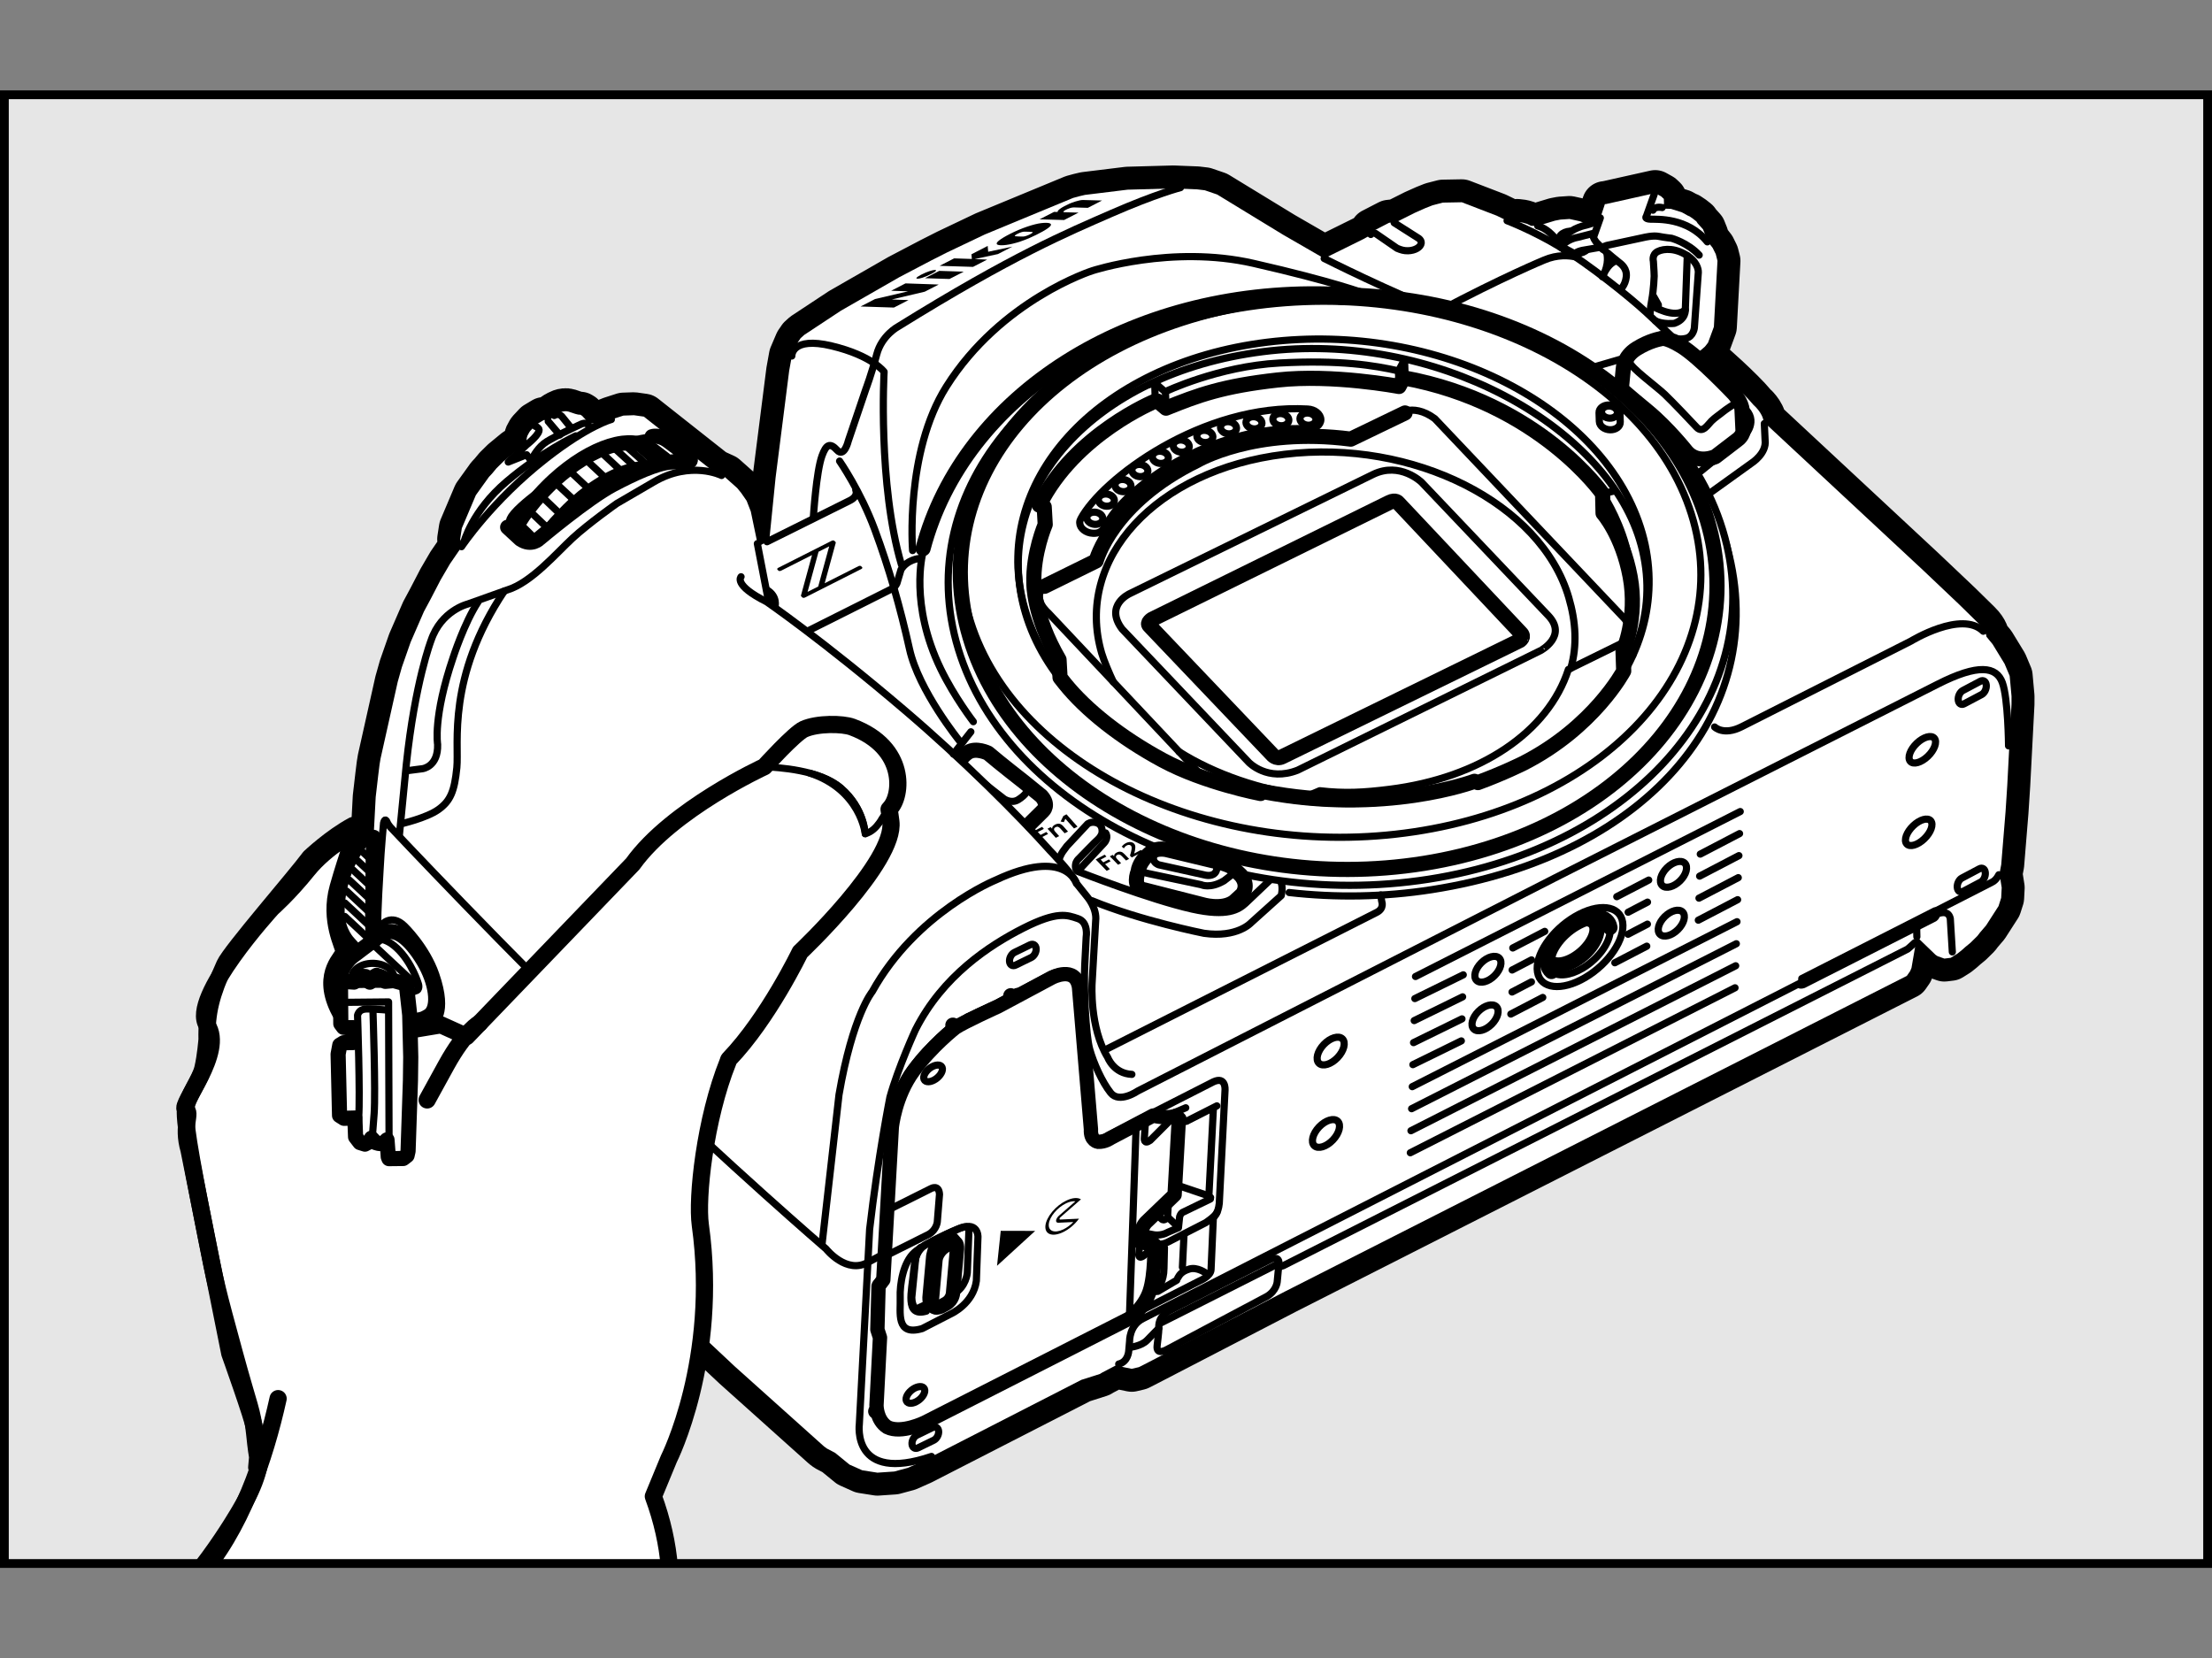 <?xml version="1.0" encoding="utf-8"?>
<!-- Generator: Adobe Illustrator 28.5.0, SVG Export Plug-In . SVG Version: 9.03 Build 54727)  -->
<!DOCTYPE svg PUBLIC "-//W3C//DTD SVG 1.1//EN" "http://www.w3.org/Graphics/SVG/1.1/DTD/svg11.dtd">
<svg version="1.1" xmlns="http://www.w3.org/2000/svg" xmlns:xlink="http://www.w3.org/1999/xlink" x="0px" y="0px"
	 width="277.478px" height="208.035px" viewBox="0 0 277.478 208.035"
	 style="enable-background:new 0 0 277.478 208.035;" xml:space="preserve">
<rect x="0" y="0" width="277.478" height="208.035" fill="#808080" stroke="none"/>
<g id="Gray-back">
	<rect x="0.55" y="11.891" style="fill:#E6E6E6;" width="276.378" height="184.252"/>
</g>
<g id="mask">
	<defs>
		<rect id="SVGID_1_" x="0.55" y="11.891" width="276.378" height="184.252"/>
	</defs>
	<clipPath id="SVGID_00000084502188794142843950000004022168518049331879_">
		<use xlink:href="#SVGID_1_"  style="overflow:visible;"/>
	</clipPath>
	<g id="object2" style="clip-path:url(#SVGID_00000084502188794142843950000004022168518049331879_);">
		<g>
			<g>
				<g>
					<polygon style="fill:none;stroke:#000000;stroke-width:1.9;stroke-linecap:round;stroke-linejoin:round;" points="141.004,171.533 140.918,171.506 140.893,171.501 					"/>
					<polygon style="fill:none;stroke:#000000;stroke-width:1.9;stroke-linecap:round;stroke-linejoin:round;" points="51.017,137.131 51.012,137.105 50.974,136.95 					"/>
					<path style="fill:#FFFFFF;stroke:#000000;stroke-width:5.76;stroke-linecap:round;stroke-linejoin:round;" d="M221.24,52.919l19.958,18.579l4.562,4.327c0,0,1.44,1.418,2.419,2.373
						c0.979,0.956,1.012,1.688,1.012,1.688l0.762,0.924l1.509,2.47l0.636,1.513l0.233,2.55l-0.003,0.987
						l-0.532,10.175l-0.216,3.332l-0.543,6.632l-0.217,1.14l0.278,1.744l-0.066,1.281l-0.33,1.034
						l-1.562,2.428l-0.773,0.903l-0.315,0.413l-0.884,0.87l-0.604,0.495l-0.426,0.38l-0.569,0.458
						l-0.859,0.54l-0.8,0.1l-0.851-0.3l-0.261-0.174l-2.342-2.259l-0.672,3.896l-0.169,0.408l-0.418,0.599
						l-77.981,39.581l-17.953,9.304l-0.395,0.196l-0.906,0.213l-1.042-0.215l-0.838-0.27l-1.795,0.938
						l-0.322,0.194l-2.314,0.736l-20.076,10.289l-1.692,0.751l-1.702,0.46l-2.114,0.145l-1.91-0.301
						l-1.595-0.713l-1.804-1.473l-1.042-0.549l-0.375-0.28l-11.154-9.999l-20.248-18.99l-0.995-0.861
						l-0.259-0.101l-2.325-0.688l-4.042-0.667l-1.953-0.482l-1.105-0.255l-2.295-0.872l-2.01-1.101
						l-1.089-0.876l-0.792-0.74l-0.719-0.743l-1.461-2.143l-1.076-2.631l-0.547-2.137l-0.258-1.04l-1.38-8.477
						l-0.024-0.058l-0.65,0.137c-1.393,0.316-4.874,0.058-6.057-2.482s-0.009-5.245,1.328-6.262
						c0.406-0.309,0.876-0.665,1.335-1.013l-1.125-1.254c0,0-1.116-1.088-1.201-3.101c0,0-0.278-4.43,2.678-8.312
						l0.945-1.238l0.267-5.051l0.311-2.678l0.172-1.394l0.121-0.735l2.158-9.646l0.522-1.845l1.099-3.143
						l1.661-3.82l0.859-1.6l1.235-2.38l1.174-2.013l1.567-2.282l-0.284-0.831l0.21-1.359l1.759-4.152
						l1.64-2.284l0.388-0.415l0.562-0.677l0.884-0.87l1.528-1.258l1.287-0.847l0.061-0.397
						c0,0-0.012-0.412,0.121-0.706c0.133-0.293,0.328-0.577,0.328-0.577l0.758-0.811l0.967-0.581l0.33,0.025
						l0.224,0.139l0.32-0.267c0,0,0.316-0.434,0.854-0.687c0,0,0.711-0.476,1.379-0.266
						c0.668,0.21,1.053,0.404,1.475,0.388l0.224,0.139l0.421,0.457l0.414,0.464l0.075,0.071l1.858-0.173
						l0.901-0.359l1.518-0.49l1.314-0.045l1.248,0.177l8.785,6.937l1.336,0.612l1.582,1.408l0.496,0.604
						l0.692,1l0.52,1.334l0.916,4.39l1.4-0.742l0.793-7.882l1.702-13.394l0.338-1.875l0.711-1.668
						l0.209-0.299l0.174-0.262l0.461-0.417l4.61-3.043l7.312-4.194l4.021-2.109l2.012-1.018l4.71-2.242
						l11.062-4.577l0.76-0.208l0.725-0.171l5.349-0.656l5.731-0.158l3,0.118l0.954,0.114l1.553,0.532l4.141,2.527
						l4.141,2.527l5.143,2.968l4.995-2.471l0.753-0.427l0.348-0.523l2.047-1.056l0.946-0.105l2.263-1.136
						l1.332-0.593l0.901-0.359l1.304-0.336l2.373-0.044l4.368,1.679l2.043,0.99l0.541-0.201l0.697,0.086
						l0.554,0.164l0.483,0.239l0.841,0.008l0.398-0.123l1.772-0.535l0.69-0.133l1.13-0.075l1.289,0.285
						l0.999,0.368l1.415-0.304l0.729-2.217l0.146-0.005l6.165-1.378l0.745,0.413l0.339,0.317l0.015,0.438
						l0.005,0.146l-0.234,0.629l1.097,0.036l1.366,0.429l0.931,0.516l-0.113-0.106l0.523,0.348l0.488,0.385
						l0.153,0.214l-0.113-0.106l0.797,0.886l0.319,0.793l0.09,0.508l0.802,1.032l0.196,0.395l0.196,0.395
						l0.211,0.833l-0.451,8.273l-0.502,1.369l-0.234,0.629l-0.385,0.488l-0.39,0.342l-0.569,0.458
						c0,0,0.37,0.221,1.049,0.768c0.679,0.547,4.405,3.833,6.004,5.752
						C219.963,50.807,221.115,51.759,221.24,52.919z"/>
				</g>
				<g>
					<polygon style="fill:#FFFFFF;" points="141.004,171.533 140.918,171.506 140.893,171.501 					"/>
					<polygon style="fill:#FFFFFF;" points="51.017,137.131 51.012,137.105 50.974,136.95 					"/>
					<path style="fill:#FFFFFF;" d="M221.24,52.919l19.958,18.579l4.562,4.327c0,0,1.44,1.418,2.419,2.373
						c0.979,0.956,1.012,1.688,1.012,1.688l0.762,0.924l1.509,2.47l0.636,1.513l0.233,2.55l-0.003,0.987
						l-0.532,10.175l-0.216,3.332l-0.543,6.632l-0.217,1.14l0.278,1.744l-0.066,1.281l-0.33,1.034
						l-1.562,2.428l-0.773,0.903l-0.315,0.413l-0.884,0.87l-0.604,0.495l-0.426,0.38l-0.569,0.458
						l-0.859,0.54l-0.8,0.1l-0.851-0.3l-0.261-0.174l-2.342-2.259l-0.672,3.896l-0.169,0.408l-0.418,0.599
						l-77.981,39.581l-17.953,9.304l-0.395,0.196l-0.906,0.213l-1.042-0.215l-0.838-0.27l-1.795,0.938
						l-0.322,0.194l-2.314,0.736l-20.076,10.289l-1.692,0.751l-1.702,0.46l-2.114,0.145l-1.91-0.301
						l-1.595-0.713l-1.804-1.473l-1.042-0.549l-0.375-0.28l-11.154-9.999l-20.248-18.99l-0.995-0.861
						l-0.259-0.101l-2.325-0.688l-4.042-0.667l-1.953-0.482l-1.105-0.255l-2.295-0.872l-2.01-1.101
						l-1.089-0.876l-0.792-0.74l-0.719-0.743l-1.461-2.143l-1.076-2.631l-0.547-2.137l-0.258-1.04l-1.38-8.477
						l-0.024-0.058l-0.65,0.137c-1.393,0.316-4.874,0.058-6.057-2.482s-0.009-5.245,1.328-6.262
						c0.406-0.309,0.876-0.665,1.335-1.013l-1.125-1.254c0,0-1.116-1.088-1.201-3.101c0,0-0.278-4.43,2.678-8.312
						l0.945-1.238l0.267-5.051l0.311-2.678l0.172-1.394l0.121-0.735l2.158-9.646l0.522-1.845l1.099-3.143
						l1.661-3.82l0.859-1.6l1.235-2.38l1.174-2.013l1.567-2.282l-0.284-0.831l0.21-1.359l1.759-4.152
						l1.64-2.284l0.388-0.415l0.562-0.677l0.884-0.87l1.528-1.258l1.287-0.847l0.061-0.397
						c0,0-0.012-0.412,0.121-0.706c0.133-0.293,0.328-0.577,0.328-0.577l0.758-0.811l0.967-0.581l0.33,0.025
						l0.224,0.139l0.32-0.267c0,0,0.316-0.434,0.854-0.687c0,0,0.711-0.476,1.379-0.266
						c0.668,0.21,1.053,0.404,1.475,0.388l0.224,0.139l0.421,0.457l0.414,0.464l0.075,0.071l1.858-0.173
						l0.901-0.359l1.518-0.49l1.314-0.045l1.248,0.177l8.785,6.937l1.336,0.612l1.582,1.408l0.496,0.604
						l0.692,1l0.52,1.334l0.916,4.39l1.4-0.742l0.793-7.882l1.702-13.394l0.338-1.875l0.711-1.668
						l0.209-0.299l0.174-0.262l0.461-0.417l4.61-3.043l7.312-4.194l4.021-2.109l2.012-1.018l4.71-2.242
						l11.062-4.577l0.76-0.208l0.725-0.171l5.349-0.656l5.731-0.158l3,0.118l0.954,0.114l1.553,0.532l4.141,2.527
						l4.141,2.527l5.143,2.968l4.995-2.471l0.753-0.427l0.348-0.523l2.047-1.056l0.946-0.105l2.263-1.136
						l1.332-0.593l0.901-0.359l1.304-0.336l2.373-0.044l4.368,1.679l2.043,0.99l0.541-0.201l0.697,0.086
						l0.554,0.164l0.483,0.239l0.841,0.008l0.398-0.123l1.772-0.535l0.69-0.133l1.13-0.075l1.289,0.285
						l0.999,0.368l1.415-0.304l0.729-2.217l0.146-0.005l6.165-1.378l0.745,0.413l0.339,0.317l0.015,0.438
						l0.005,0.146l-0.234,0.629l1.097,0.036l1.366,0.429l0.931,0.516l-0.113-0.106l0.523,0.348l0.488,0.385
						l0.153,0.214l-0.113-0.106l0.797,0.886l0.319,0.793l0.09,0.508l0.802,1.032l0.196,0.395l0.196,0.395
						l0.211,0.833l-0.451,8.273l-0.502,1.369l-0.234,0.629l-0.385,0.488l-0.39,0.342l-0.569,0.458
						c0,0,0.37,0.221,1.049,0.768c0.679,0.547,4.405,3.833,6.004,5.752
						C219.963,50.807,221.115,51.759,221.24,52.919z"/>
				</g>
				<line style="fill:none;stroke:#000000;stroke-width:0.9;stroke-linecap:round;stroke-linejoin:round;" x1="125.82" y1="125.609" x2="124.215" y2="153.583"/>
				<g>
					<path style="fill:#FFFFFF;stroke:#000000;stroke-width:1.9;stroke-linecap:round;stroke-linejoin:round;" d="M126.793,124.913c0.204,0.123,0.335,0.307,0.335,0.307l0.507-0.339l1.53,0.18
						c0.793-0.111,0.678,0.846,0.678,0.846s-0.29,1.456-0.479,2.013c-0.19,0.557-0.795,0.815-0.795,0.815
						l-7.202,3.591c-0.651,0.216-0.761-0.577-0.761-0.577l-0.495-2.038l-0.467-0.425l-0.116-0.68"/>
					<path style="fill:none;stroke:#000000;stroke-width:0.9;stroke-linecap:round;stroke-linejoin:round;" d="M121.352,127.676l0.221,2.126c0,0,0.329,1.465-0.545,1.962"/>
					<path style="fill:none;stroke:#000000;stroke-width:0.9;stroke-linecap:round;stroke-linejoin:round;" d="M128.787,125.243c0,0-1.334,0.817-1.691,0.132"/>
				</g>
				<path style="fill:#FFFFFF;stroke:#000000;stroke-width:0.9;stroke-linecap:round;stroke-linejoin:round;" d="M156.068,37.571c27.432-4.28,53.987,9.387,60.322,30.182
					c6.331,20.795-9.33,39.571-36.766,43.851c-6.05,0.944-12.096,1.028-17.915,0.363"/>
				<path style="fill:#FFFFFF;stroke:#000000;stroke-width:1.9;stroke-linecap:round;stroke-linejoin:round;" d="M130.846,101.703c0,0,0.792-0.713-0.219-1.833l-2.155-1.75
					c0,0-3.179-2.476-4.528-3.641c0,0-1.495-0.735-2.498-0.111c-1.003,0.624-2.272,2.681-1.92,3.715
					c0,0,0.165,0.606,0.802,1.236c0.637,0.63,5.212,3.897,5.212,3.897s1.692,1.444,3.407,0.365
					L130.846,101.703z"/>
				<path style="fill:none;stroke:#000000;stroke-width:0.9;stroke-linecap:round;stroke-linejoin:round;" d="M120.999,95.399c0,0-0.353,0.595,0.264,1.177l4.682,3.643c0,0,0.93,0.664,1.82,0.08
					s1.322-1.128,0.866-1.493"/>
				<path style="fill:none;stroke:#000000;stroke-width:0.9;stroke-linecap:round;stroke-linejoin:round;" d="M196.449,31.481c-0.924-0.494-1.229-1.379-0.681-1.978
					c0.548-0.599,1.74-0.684,2.664-0.191c0.924,0.494,1.229,1.379,0.681,1.978
					C198.566,31.889,197.373,31.975,196.449,31.481z"/>
				<path style="fill:#FFFFFF;stroke:#000000;stroke-width:0.9;stroke-linecap:round;stroke-linejoin:round;" d="M199.789,27.997l-0.79,0.241c0,0-1.875,0.343-2.659,1.484l-0.624,1.122l1.828,0.993
					c0,0,0.215-0.279,0.972-0.435l2.27-0.387"/>
				<path style="fill:#FFFFFF;stroke:#000000;stroke-width:1.9;stroke-linecap:round;stroke-linejoin:round;" d="M217.522,49.41c0,0,0.974,1.079,1,2.03l0.129,2.736c0,0-0.137,0.6-0.733,1.011
					l-2.742,2.102c0,0-2.185,0.997-3.601-0.609c0,0-2.35-2.981-4.96-5.13
					c-2.61-2.149-3.235-2.74-3.235-2.74l0.248-2.56c0,0,0.03-1.495,1.663-2.51
					c1.632-1.016,2.991-1.234,2.991-1.234s0.461-0.417,2.662,0.933
					C213.146,44.79,217.522,49.41,217.522,49.41z"/>
				<path style="fill:none;stroke:#000000;stroke-width:0.9;stroke-linecap:round;stroke-linejoin:round;" d="M54.66,122.23c-1.197-3.462-3.915-6.062-3.915-6.062c-1.681-1.642-2.914-0.117-2.914-0.117
					c-1.375,1.087-1.086,4.324,0.515,7.851c0.943,2.071,2.411,3.625,3.74,4.331
					c0.939,0.501,1.812,0.581,2.378,0.132C54.465,128.366,56.415,127.303,54.66,122.23z"/>
				<path style="fill:none;stroke:#000000;stroke-width:0.9;stroke-linecap:round;stroke-linejoin:round;" d="M110.442,157.535l-1.499,0.79c-2.74,1.625-5.316-1.645-5.316-1.645
					S91.567,146.308,77.731,132.974c-13.837-13.334-28.758-29.206-28.758-29.206s-0.304-0.355-0.385-0.572
					c-0.08-0.216-0.311-0.646-0.473,0.053c0,0-0.304,3.143-0.438,5.839c0,0-0.367,5.681-0.281,7.202"/>
				<g>
					<polygon points="123.898,30.852 121.861,31.9 121.91,32.486 119.689,32.412 117.868,33.349 
						122.059,33.48 123.834,32.566 122.271,32.5 125.178,31.875 126.995,30.94 123.96,31.583 					"/>
					<path d="M111.792,36.475l2.121,0.072l-4.141,0.967l-1.82,0.936l4.184,0.135l1.831-0.942
						c-0.701-0.006-1.38-0.043-2.091-0.075l4.133-0.976l1.742-0.896l-4.163-0.145L111.792,36.475z"/>
					<g>
						<polygon points="119.105,34.999 120.892,34.08 117.819,33.981 116.03,34.901 						"/>
						<path d="M116.818,34.368c0.812-0.418,0.683-0.53,0.351-0.493c-0.224,0.025-0.823,0.177-1.624,0.589
							c-0.737,0.379-0.707,0.532-0.332,0.491C115.344,34.94,115.841,34.87,116.818,34.368z"/>
					</g>
					<path d="M126.691,29.347c-2.754,1.417-1.321,1.416-1.069,1.421c0.643,0.011,1.962-0.227,3.544-0.923
						c1.041-0.458,2.353-1.141,2.619-1.518c0.229-0.34-0.302-0.438-1.184-0.335
						C129.751,28.09,128.138,28.602,126.691,29.347z M128.465,29.063c0.422-0.007,0.845,0.018,1.023,0.041
						c0.133,0.016,0.038,0.125-0.28,0.29c-0.302,0.156-0.653,0.27-0.834,0.279
						c-0.303,0.016-0.926-0.021-1.026-0.04c-0.172-0.033,0.115-0.208,0.274-0.29
						C128.006,29.144,128.316,29.065,128.465,29.063z"/>
					<path d="M134.173,25.544c-0.96,0.417-1.583,0.866-1.503,1.048c-0.122-0.005-0.274-0.008-0.448-0.011
						l-1.815,0.934l3.081,0.086l1.807-0.929l-1.75-0.046c-0.323-0.009-0.095-0.2,0.345-0.395
						c0.193-0.085,0.509-0.207,0.8-0.21l1.77,0.052l1.785-0.918l-2.374-0.065
						C135.342,25.077,134.381,25.454,134.173,25.544z"/>
				</g>
				<path style="fill:none;stroke:#000000;stroke-width:0.9;stroke-linecap:round;stroke-linejoin:round;" d="M188.06,120.192c0.458,0.45,0.195,1.44-0.586,2.214
					c-0.78,0.775-1.783,1.039-2.241,0.591c-0.458-0.448-0.195-1.44,0.583-2.212
					C186.596,120.009,187.602,119.744,188.06,120.192z"/>
				<path style="fill:none;stroke:#000000;stroke-width:0.9;stroke-linecap:round;stroke-linejoin:round;" d="M187.703,126.284c0.458,0.45,0.195,1.44-0.586,2.214
					c-0.78,0.775-1.783,1.039-2.241,0.591c-0.458-0.448-0.195-1.44,0.583-2.212
					C186.239,126.101,187.245,125.836,187.703,126.284z"/>
				<path style="fill:none;stroke:#000000;stroke-width:0.9;stroke-linecap:round;stroke-linejoin:round;" d="M211.339,108.284c0.458,0.45,0.195,1.44-0.586,2.214
					c-0.78,0.775-1.783,1.039-2.241,0.591c-0.458-0.448-0.195-1.44,0.582-2.212
					C209.875,108.102,210.881,107.837,211.339,108.284z"/>
				<path style="fill:none;stroke:#000000;stroke-width:0.9;stroke-linecap:round;stroke-linejoin:round;" d="M211.065,114.407c0.458,0.45,0.195,1.44-0.586,2.214
					c-0.78,0.775-1.783,1.039-2.241,0.591c-0.458-0.448-0.195-1.44,0.583-2.212
					C209.601,114.225,210.607,113.959,211.065,114.407z"/>
				<g>
					<path style="fill:none;stroke:#000000;stroke-width:0.9;stroke-linecap:round;stroke-linejoin:round;" d="M136.686,142.235l-4.955,2.579l-0.011,0.618l0.553-0.285l-0.183,2.481l-0.713,0.438
						l0.012,1.283l0.338-0.206l-0.074,0.823l6.662-3.248c0,0,0.373-0.123,0.409-0.66l0.192-3.559"/>
					<polyline style="fill:none;stroke:#000000;stroke-width:0.9;stroke-linecap:round;stroke-linejoin:round;" points="131.632,145.536 131.218,145.788 131.02,148.271 131.692,147.871 					"/>
					<line style="fill:none;stroke:#000000;stroke-width:0.9;stroke-linecap:round;stroke-linejoin:round;" x1="133.419" y1="148.901" x2="133.517" y2="144.248"/>
					<polyline style="fill:none;stroke:#000000;stroke-width:0.9;stroke-linecap:round;stroke-linejoin:round;" points="135.141,141.891 133.974,142.527 133.867,143.134 132.497,143.064 
						134.081,141.309 134.128,141.259 134.125,141.334 134.091,141.947 134.66,141.626 					"/>
					<polygon style="fill:none;stroke:#000000;stroke-width:0.9;stroke-linecap:round;stroke-linejoin:round;" points="134.072,146.198 135.268,144.908 135.183,146.173 					"/>
				</g>
				<g>
					<path style="fill:#FFFFFF;stroke:#000000;stroke-width:1.9;stroke-linecap:round;stroke-linejoin:round;" d="M47.608,117.407c0,0-2.042,1.54-3.379,2.557c-1.337,1.017-2.511,3.721-1.328,6.262
						c1.183,2.54,4.664,2.798,6.057,2.482l4.004-0.845c0.302-0.093,0.763-0.36,0.92-0.481
						c1.385-1.067,0.791-4.301-0.761-6.873C51.569,117.936,49.454,115.81,47.608,117.407z"/>
					<path style="fill:none;stroke:#000000;stroke-width:0.9;stroke-linecap:round;stroke-linejoin:round;" d="M44.961,123.991c-1.068-0.701-1.119-1.858-0.113-2.583
						c1.006-0.725,2.687-0.744,3.756-0.043c1.068,0.701,1.119,1.858,0.113,2.583
						C47.71,124.673,46.029,124.692,44.961,123.991z"/>
					<line style="fill:none;stroke:#000000;stroke-width:0.9;stroke-linecap:round;stroke-linejoin:round;" x1="52.316" y1="123.644" x2="46.729" y2="118.423"/>
					<path style="fill:none;stroke:#000000;stroke-width:0.9;stroke-linecap:round;stroke-linejoin:round;" d="M46.679,118.023c0,0,1.186-0.871,3.1,0.918c1.914,1.789,2.713,4.514,2.713,4.514
						s0.231,0.725-0.339,0.849c0,0-3.036,1.227-5.192,0.98c-2.156-0.247-3.007-1.396-3.465-1.965
						c-0.458-0.569-0.591-2.112,0.525-3.22"/>
				</g>
				<path style="fill:none;stroke:#000000;stroke-width:1.9;stroke-linecap:round;stroke-linejoin:round;" d="M46.861,105.046c0,0-0.072,3.254-0.088,8.855c0,0-0.093,2.003,0.09,4.152"/>
				<path style="fill:none;stroke:#000000;stroke-width:0.9;stroke-linecap:round;stroke-linejoin:round;" d="M52.924,116.862"/>
				<path style="fill:none;stroke:#000000;stroke-width:0.9;stroke-linecap:round;stroke-linejoin:round;" d="M51.735,139.866c0,0,2.673,6.587,8.789,7.21c7.809,0.795,9.108,1.938,10.675,3.402"/>
				<path style="fill:none;stroke:#000000;stroke-width:0.9;stroke-linecap:round;stroke-linejoin:round;" d="M215.083,91.2c0,0,1.112,1.119,3.379-0.023l21.248-10.749
					c0,0,6.37-3.905,9.074-1.239"/>
				<path style="fill:none;stroke:#000000;stroke-width:0.9;stroke-linecap:round;stroke-linejoin:round;" d="M148.085,23.536c0,0-3.067,0.788-8.624,3.216
					c-5.557,2.428-12.462,5.318-26.775,14.207c0,0-2.075,1.086-2.709,3.504
					c-0.634,2.418-1.363,4.353-1.363,4.353l-2.201,6.495c0,0-0.506,2.142-1.404,1.162
					c-0.897-0.98-1.373-0.723-1.894,0.704c-0.725,1.986-1.082,7.683-1.082,7.683"/>
				<path style="fill:none;stroke:#000000;stroke-width:0.9;stroke-linecap:round;stroke-linejoin:round;" d="M107.352,61.491c0,0,0.376,0.761-0.782,1.319l-10.355,5.152"/>
				<path style="fill:none;stroke:#000000;stroke-width:0.9;stroke-linecap:round;stroke-linejoin:round;" d="M115.315,70.063c0,0-1.483,0.104-2.291,1.393l-0.496,1.675c0,0-0.113,0.452-0.736,0.779
					l-10.38,5.209"/>
				<path style="fill:#FFFFFF;stroke:#000000;stroke-width:0.9;stroke-linecap:round;stroke-linejoin:round;" d="M92.959,72.355c0,0-1.024,1.024,3.212,3.143c0,0,7.046,4.842,17.361,13.643
					c7.283,6.214,14.154,13.073,18.164,17.551c0,0,3.044,3.158,3.342,4.136l1.354,1.69
					c0,0,1.232,1.427,1.051,2.997l-0.452,7.883c0,0-0.33,5.525,1.964,9.257c0,0,0.747,2.026,3.031,2.126"
					/>
				<line style="fill:none;stroke:#000000;stroke-width:0.9;stroke-linecap:round;stroke-linejoin:round;" x1="95.004" y1="68.2" x2="96.385" y2="75.345"/>
				<path style="fill:none;stroke:#000000;stroke-width:0.9;stroke-linecap:round;stroke-linejoin:round;" d="M97.215,76.12c0,0,0.388-1.303-1.041-2.139"/>
				<path style="fill:none;stroke:#000000;stroke-width:0.9;stroke-linecap:round;stroke-linejoin:round;" d="M173.195,112.276l0.138,0.836c0,0,0.339,0.838-0.612,1.336l-34.071,17.249"/>
				<path style="fill:none;stroke:#000000;stroke-width:0.9;stroke-linecap:round;stroke-linejoin:round;" d="M171.959,29.414c0.352-0.378,0.693-0.059,0.693-0.059l2.597,1.791
					c0.513,0.214,0.866,0.325,1.392,0.311c0.86-0.022,1.595-0.456,1.639-0.967
					c0.019-0.219-0.091-0.417-0.29-0.57l-3.103-1.974"/>
				<path style="fill:none;stroke:#000000;stroke-width:0.9;stroke-linecap:round;stroke-linejoin:round;" d="M166.106,32.427c0,0,8.454,4.276,15.616,7.038"/>
				<path style="fill:none;stroke:#000000;stroke-width:0.9;stroke-linecap:round;stroke-linejoin:round;" d="M197.636,32.227c-0.78-0.174-2.257-0.326-3.937,0.397c0,0-5.227,2.151-13.304,6.444"/>
				<path style="fill:none;stroke:#000000;stroke-width:0.9;stroke-linecap:round;stroke-linejoin:round;" d="M105.319,57.842c0,0,2.625,3.773,4.412,8.591c1.787,4.817,3.204,9.784,4.361,14.998
					c1.157,5.215,6.273,11.516,6.273,11.516"/>
				<path style="fill:none;stroke:#000000;stroke-width:0.9;stroke-linecap:round;stroke-linejoin:round;" d="M76.689,52.628c0,0-2.857,0.735-8.165,4.88c-6.799,5.309-10.632,11.075-10.632,11.075"/>
				<path style="fill:none;stroke:#000000;stroke-width:0.9;stroke-linecap:round;stroke-linejoin:round;" d="M72.228,54.679c0,0-4.308,2.01-8.684,5.738c-4.376,3.729-5.363,7.63-5.363,7.63"/>
				<path style="fill:none;stroke:#000000;stroke-width:0.9;stroke-linecap:round;stroke-linejoin:round;" d="M67.183,53.498c0.226,0.045,0.413,0.315,0.413,0.315
					c0.282,0.575-1.54,1.989-1.54,1.989l-2.302,2.161l2.307-0.918l0.536,0.713"/>
				<line style="fill:none;stroke:#000000;stroke-width:0.9;stroke-linecap:round;stroke-linejoin:round;" x1="68.769" y1="52.86" x2="70.215" y2="54.565"/>
				<path style="fill:none;stroke:#000000;stroke-width:0.9;stroke-linecap:round;stroke-linejoin:round;" d="M69.526,52.125c0,0,0.595-0.412,1.052,0.236l1.049,1.298"/>
				<path style="fill:none;stroke:#000000;stroke-width:0.9;stroke-linecap:round;stroke-linejoin:round;" d="M73.95,53.744c0,0-0.096-0.967-1.057-0.533c-0.961,0.434-3.211,1.516-4.295,2.176
					c-1.084,0.659-1.725,1.922-1.725,1.922"/>
				<g>
					<path style="fill:none;stroke:#000000;stroke-width:0.9;stroke-linecap:round;stroke-linejoin:round;" d="M81.837,58.244c-0.244-0.016-0.49-0.011-0.745,0.004c-0.504,0.017-1.025,0.089-1.563,0.211
						c-0.559,0.125-1.125,0.297-1.708,0.523c-0.637,0.241-1.287,0.546-1.938,0.915
						c-0.717,0.389-1.438,0.852-2.15,1.375c-0.603,0.443-1.195,0.926-1.78,1.451
						c-0.337,0.303-0.664,0.61-0.991,0.934c-0.262,0.261-0.518,0.523-0.756,0.777
						c-0.576,0.598-1.101,1.185-1.574,1.766c-0.386,0.469-0.741,0.938-1.054,1.411"/>
					<path style="fill:none;stroke:#000000;stroke-width:1.9;stroke-linecap:round;stroke-linejoin:round;" d="M83.309,57.605l-1.502-1.145c-0.743-0.456-1.024-0.565-1.024-0.565
						c-0.416-0.188-0.882-0.291-1.399-0.329c-0.39-0.035-0.819-0.016-1.259,0.034
						c-0.019,0.002-0.049,0.006-0.068,0.009l-0.01,0.001c-1.995,0.27-4.404,1.377-6.766,3.18
						c-0.593,0.451-1.187,0.942-1.772,1.48c-0.268,0.241-0.535,0.502-0.794,0.762
						c-0.338,0.339-0.675,0.687-0.984,1.031c-0.238,0.257-0.467,0.512-0.686,0.776
						c-1.046,1.245-1.907,2.504-2.562,3.735"/>
					<line style="fill:none;stroke:#000000;stroke-width:0.9;stroke-linecap:round;stroke-linejoin:round;" x1="67.416" y1="67.86" x2="65.095" y2="65.566"/>
					<polyline style="fill:none;stroke:#000000;stroke-width:0.9;stroke-linecap:round;stroke-linejoin:round;" points="70.207,64.435 67.731,62.065 67.674,62.014 					"/>
					<line style="fill:none;stroke:#000000;stroke-width:0.9;stroke-linecap:round;stroke-linejoin:round;" x1="68.635" y1="66.201" x2="66.361" y2="64.027"/>
					<line style="fill:none;stroke:#000000;stroke-width:0.9;stroke-linecap:round;stroke-linejoin:round;" x1="79.529" y1="58.458" x2="76.763" y2="55.941"/>
					<polyline style="fill:none;stroke:#000000;stroke-width:0.9;stroke-linecap:round;stroke-linejoin:round;" points="81.093,58.247 78.125,55.601 78.106,55.584 78.096,55.576 					"/>
					<polyline style="fill:none;stroke:#000000;stroke-width:0.9;stroke-linecap:round;stroke-linejoin:round;" points="79.317,55.508 79.384,55.567 82.237,58.072 					"/>
					<path style="fill:none;stroke:#000000;stroke-width:1.9;stroke-linecap:round;stroke-linejoin:round;" d="M81.8,54.78c0,0,0.812-0.297,1.901,0.458l2.738,2.045c0,0,0.586,0.757-0.471,0.694
						c-0.703-0.042-1.059-0.077-1.841-0.015c-1.783,0.142-4.631,1.446-7.254,2.833
						c-3.231,1.708-9.223,6.756-9.223,6.756s-0.96,1.02-2.357,0.08l-1.612-1.488"/>
					<path style="fill:none;stroke:#000000;stroke-width:0.9;stroke-linecap:round;stroke-linejoin:round;" d="M64.072,65.828c0,0-0.596-0.31,0.399-1.463c0.996-1.153,2.979-2.611,2.979-2.611"/>
					<path style="fill:none;stroke:#000000;stroke-width:0.9;stroke-linecap:round;stroke-linejoin:round;" d="M78.096,55.667c0,0,2.774-1.026,4.391-0.812"/>
					<line style="fill:none;stroke:#000000;stroke-width:0.9;stroke-linecap:round;stroke-linejoin:round;" x1="75.885" y1="59.898" x2="73.367" y2="57.545"/>
					<line style="fill:none;stroke:#000000;stroke-width:0.9;stroke-linecap:round;stroke-linejoin:round;" x1="73.653" y1="61.135" x2="71.135" y2="58.782"/>
					<line style="fill:none;stroke:#000000;stroke-width:0.9;stroke-linecap:round;stroke-linejoin:round;" x1="71.902" y1="62.644" x2="69.384" y2="60.291"/>
					<line style="fill:none;stroke:#000000;stroke-width:0.9;stroke-linecap:round;stroke-linejoin:round;" x1="77.688" y1="58.862" x2="75.17" y2="56.509"/>
				</g>
				<path style="fill:none;stroke:#000000;stroke-width:0.9;stroke-linecap:round;stroke-linejoin:round;" d="M90.519,59.65c0,0-3.828-1.916-8.486,0.799l-4.658,2.715c0,0-3.533,2.495-5.552,4.353
					c-2.02,1.859-5.18,5.579-8.184,6.489l-4.982,1.776c0,0-3.316,0.803-4.583,4.564c0,0-2.017,5.247-3.103,15.536
					l-0.869,8.871"/>
				<path style="fill:none;stroke:#000000;stroke-width:0.9;stroke-linecap:round;stroke-linejoin:round;" d="M50.274,103.36c0,0,3.227-0.73,4.725-1.804c1.498-1.074,2.013-2.277,2.309-5.264
					c0.296-2.986-1.306-11.277,5.959-22.153"/>
				<path style="fill:none;stroke:#000000;stroke-width:0.9;stroke-linecap:round;stroke-linejoin:round;" d="M51.071,96.683l1.928-0.248c0,0,1.983-0.232,1.897-3.051c0,0-0.603-3.401,1.942-10.89
					c0,0,1.4-4.348,3.125-6.975"/>
				<path style="fill:none;" d="M49.472,115.261l0.38-7.667c0,0,0.013-0.566,0.222-0.464c0,0,7.688,8.666,13.419,14.306
					c5.731,5.64,17.346,16.562,17.346,16.562l15.38,14.372l6.306,5.504c0,0,0.376,0.174,0.392,0.826
					l-0.849,18.079c0,0-0.068,3.979,2.342,5.298"/>
				<path style="fill:none;stroke:#000000;stroke-width:0.9;stroke-linecap:round;stroke-linejoin:round;" d="M126.639,120.621L126.639,120.621c0.041,0.435,0.386,0.639,0.764,0.453l1.962-0.955
					c0.378-0.187,0.654-0.699,0.61-1.133l0,0c-0.04-0.437-0.386-0.642-0.764-0.454l-1.962,0.956
					C126.871,119.675,126.596,120.184,126.639,120.621z"/>
				<path style="fill:none;stroke:#000000;stroke-width:0.9;stroke-linecap:round;stroke-linejoin:round;" d="M114.407,181.178L114.407,181.178c0.041,0.435,0.386,0.639,0.764,0.453l1.962-0.955
					c0.378-0.187,0.654-0.698,0.61-1.133l0,0c-0.04-0.437-0.386-0.641-0.764-0.454l-1.962,0.956
					C114.638,180.232,114.363,180.741,114.407,181.178z"/>
				<line style="fill:none;stroke:#000000;stroke-width:0.9;stroke-linecap:round;stroke-linejoin:round;" x1="45.491" y1="106.877" x2="46.798" y2="108.099"/>
				<line style="fill:none;stroke:#000000;stroke-width:0.9;stroke-linecap:round;stroke-linejoin:round;" x1="44.84" y1="107.964" x2="46.707" y2="109.708"/>
				<line style="fill:none;stroke:#000000;stroke-width:0.9;stroke-linecap:round;stroke-linejoin:round;" x1="44.283" y1="109.139" x2="46.618" y2="111.321"/>
				<line style="fill:none;stroke:#000000;stroke-width:0.9;stroke-linecap:round;stroke-linejoin:round;" x1="43.831" y1="110.411" x2="46.527" y2="112.931"/>
				<line style="fill:none;stroke:#000000;stroke-width:0.9;stroke-linecap:round;stroke-linejoin:round;" x1="43.488" y1="111.792" x2="46.432" y2="114.544"/>
				<line style="fill:none;stroke:#000000;stroke-width:0.9;stroke-linecap:round;stroke-linejoin:round;" x1="43.277" y1="113.29" x2="46.341" y2="116.153"/>
				<line style="fill:none;stroke:#000000;stroke-width:0.9;stroke-linecap:round;stroke-linejoin:round;" x1="43.267" y1="114.976" x2="46.249" y2="117.763"/>
				<path style="fill:none;stroke:#000000;stroke-width:0.9;stroke-linecap:round;stroke-linejoin:round;" d="M251.956,93.568c0,0-0.04-5.922-0.78-7.939c-0.741-2.017-3.003-2.391-8.104,0.201
					L194.991,110.167l-52.275,26.707c0,0-2.305,1.592-3.39,0.225c-1.086-1.368-2.146-3.746-2.628-5.47
					c-0.482-1.724-0.774-7.653-0.625-10.576l0.181-3.509c0,0,0.324-1.847-1.03-2.302
					c-1.353-0.456-2.568-0.971-6.829,1.181c-4.261,2.153-10.139,5.988-13.561,12.772
					c0,0-2.176,4.744-3.202,8.452c0,0-1.483,7.444-2.545,16.57l-1.291,24.451c0,0-0.986,7.449,9.052,4.041
					"/>
				<path d="M107.693,71.022L107.693,71.022l-4.24,2.145l1.385-5.065c0.012-0.039,0.005-0.079-0.027-0.11
					l-0.143-0.141c-0.067-0.066-0.216-0.071-0.333-0.012l-6.718,3.398c-0.117,0.059-0.157,0.161-0.091,0.227
					l0.121,0.12c0.067,0.066,0.216,0.071,0.333,0.012l0,0l3.882-1.964l-1.384,5.064
					c-0.015,0.039-0.007,0.079,0.026,0.11l0.143,0.142c0.067,0.066,0.215,0.07,0.331,0.011l7.075-3.579
					c0.116-0.059,0.158-0.159,0.092-0.225l-0.121-0.119C107.959,70.969,107.809,70.963,107.693,71.022z
					 M101.303,74.254l1.378-5.038l1.333-0.674l-1.377,5.037L101.303,74.254z"/>
				<path style="fill:none;stroke:#000000;stroke-width:0.9;stroke-linecap:round;stroke-linejoin:round;" d="M225.655,123.412l-82.249,41.99c-1.77,0.856-1.709,2.87-1.709,2.87l-0.105,1.196
					c0,0-0.058,1.373-1.259,1.65"/>
				<path style="fill:none;stroke:#000000;stroke-width:0.9;stroke-linecap:round;stroke-linejoin:round;" d="M244.904,119.419l-0.255-4.183c-0.2-0.91-0.951-0.795-1.444-0.655"/>
				<path style="fill:none;stroke:#000000;stroke-width:0.9;stroke-linecap:round;stroke-linejoin:round;" d="M250.732,109.74c0,0-0.307,0.694-0.887,0.949l-6.836,3.496"/>
				<path style="fill:none;stroke:#000000;stroke-width:0.9;stroke-linecap:round;stroke-linejoin:round;" d="M242.641,115.184c0,0,0.312-0.203,0.31-0.558c0,0-0.094-0.3-0.231-0.358l-16.702,8.494
					c0,0,0.033,0.353-0.192,0.81c0,0,0.169,0.034,0.4-0.05L242.641,115.184z"/>
				<path style="fill:none;stroke:#000000;stroke-width:0.9;stroke-linecap:round;stroke-linejoin:round;" d="M159.398,157.976c0,0,1.053-0.482,1.039,0.476l-0.222,2.355
					c0,0-0.085,1.11-1.281,1.825l-12.634,6.712c0,0-1.276,0.711-1.15-0.509c0,0,0.23-1.835,0.218-2.2
					c-0.012-0.365-0.136-1.461,1.444-2.264L159.398,157.976z"/>
				<path style="fill:none;stroke:#000000;stroke-width:0.9;stroke-linecap:round;stroke-linejoin:round;" d="M141.722,169.024c0,0,1.446-0.129,2.179-0.895c0.733-0.765,1.467-1.494,1.467-1.494"/>
				<path style="fill:none;stroke:#000000;stroke-width:0.9;stroke-linecap:round;stroke-linejoin:round;" d="M145.53,166.009l14.585-7.363c0,0,0.113,0.428,0.863,0.135l78.323-39.72
					c0,0,0.438-0.371,0.911-0.812"/>
				<line style="fill:none;stroke:#000000;stroke-width:0.9;stroke-linecap:round;stroke-linejoin:round;" x1="240.428" y1="116.438" x2="240.455" y2="117.524"/>
				<path style="fill:none;stroke:#000000;stroke-width:0.9;stroke-linecap:round;stroke-linejoin:round;" d="M135.038,110.828c0,0-1.361-4.539-10.135-0.424c0,0-9.987,4.05-15.492,14.007
					c0,0-2.441,2.914-4.166,12.929l-2.11,18.596"/>
				<path style="fill:none;stroke:#000000;stroke-width:0.9;stroke-linecap:round;stroke-linejoin:round;" d="M245.646,87.815L245.646,87.815c0.044,0.457,0.375,0.675,0.733,0.482l2.214-1.171
					c0.358-0.193,0.615-0.727,0.568-1.184l0,0c-0.044-0.459-0.375-0.677-0.733-0.484l-2.214,1.173
					C245.855,86.824,245.599,87.356,245.646,87.815z"/>
				<path style="fill:none;stroke:#000000;stroke-width:0.9;stroke-linecap:round;stroke-linejoin:round;" d="M245.526,111.342L245.526,111.342c0.044,0.457,0.375,0.675,0.733,0.482l2.214-1.171
					c0.358-0.193,0.615-0.727,0.568-1.184l0,0c-0.043-0.459-0.375-0.677-0.733-0.484l-2.214,1.173
					C245.735,110.351,245.479,110.883,245.526,111.342z"/>
				<path style="fill:none;stroke:#000000;stroke-width:0.9;stroke-linecap:round;stroke-linejoin:round;" d="M242.651,92.619c0.381,0.452,0.015,1.466-0.818,2.262
					c-0.837,0.798-1.822,1.078-2.203,0.624c-0.384-0.452-0.018-1.466,0.818-2.263
					C241.281,92.445,242.267,92.165,242.651,92.619z"/>
				<path style="fill:none;stroke:#000000;stroke-width:0.9;stroke-linecap:round;stroke-linejoin:round;" d="M242.198,102.974c0.381,0.452,0.015,1.466-0.818,2.262
					c-0.837,0.798-1.822,1.078-2.203,0.624c-0.384-0.452-0.018-1.466,0.818-2.263
					C240.828,102.8,241.814,102.521,242.198,102.974z"/>
				<path style="fill:none;" d="M251.74,99.018c0,0-2.194,1.516-3.234,1.646c-1.04,0.13-1.603-1.31-1.603-1.31
					l-1.253-2.138c0,0-0.366-1.754-2.809-0.927l-88.572,45.141c0,0-0.502,0.26-0.915-0.055"/>
				<path style="fill:none;stroke:#000000;stroke-width:0.9;stroke-linecap:round;stroke-linejoin:round;" d="M168.389,130.322c0.473,0.455,0.205,1.51-0.604,2.357
					c-0.809,0.847-1.849,1.164-2.325,0.709c-0.476-0.455-0.205-1.51,0.601-2.355
					C166.869,130.186,167.913,129.867,168.389,130.322z"/>
				<path style="fill:none;stroke:#000000;stroke-width:0.9;stroke-linecap:round;stroke-linejoin:round;" d="M167.8,140.661c0.473,0.458,0.205,1.511-0.604,2.357
					c-0.809,0.848-1.849,1.164-2.325,0.709c-0.476-0.455-0.205-1.508,0.601-2.353
					C166.28,140.526,167.324,140.207,167.8,140.661z"/>
				<g>
					<path style="fill:none;stroke:#000000;stroke-width:0.9;stroke-linecap:round;stroke-linejoin:round;" d="M177.885,122.016"/>
					<path style="fill:#FFFFFF;stroke:#000000;stroke-width:0.9;stroke-linecap:round;stroke-linejoin:round;" d="M203.544,115.669c0.355,2.117-1.749,5.235-4.7,6.972
						c-2.949,1.734-5.627,1.426-5.979-0.69c-0.355-2.114,1.749-5.235,4.701-6.969
						C200.514,113.248,203.189,113.556,203.544,115.669z"/>
					<path style="fill:none;stroke:#000000;stroke-width:0.9;stroke-linecap:round;stroke-linejoin:round;" d="M201.959,116.359c0.259,1.55-1.284,3.838-3.446,5.113
						c-1.622,0.953-3.132,1.064-3.894,0.405"/>
					<path style="fill:none;stroke:#000000;stroke-width:1.9;stroke-linecap:round;stroke-linejoin:round;" d="M194.619,121.877c-0.254-0.22-0.425-0.525-0.49-0.914
						c-0.259-1.55,1.284-3.838,3.446-5.109c2.165-1.276,4.125-1.049,4.384,0.505"/>
					<path style="fill:none;stroke:#000000;stroke-width:1.9;stroke-linecap:round;stroke-linejoin:round;" d="M194.127,120.282c0.392,0.979,1.84,1.048,3.424,0.121
						c1.73-1.02,2.962-2.848,2.755-4.089c-0.118-0.693-0.653-1.058-1.411-1.066"/>
					<line style="fill:none;stroke:#000000;stroke-width:0.9;stroke-linecap:round;stroke-linejoin:round;" x1="177.563" y1="122.505" x2="218.299" y2="101.81"/>
					<line style="fill:none;stroke:#000000;stroke-width:0.9;stroke-linecap:round;stroke-linejoin:round;" x1="218.215" y1="104.575" x2="213.286" y2="107.148"/>
					<line style="fill:none;stroke:#000000;stroke-width:0.9;stroke-linecap:round;stroke-linejoin:round;" x1="183.556" y1="122.292" x2="177.481" y2="125.272"/>
					<line style="fill:none;stroke:#000000;stroke-width:0.9;stroke-linecap:round;stroke-linejoin:round;" x1="218.134" y1="107.338" x2="213.204" y2="109.911"/>
					<line style="fill:none;stroke:#000000;stroke-width:0.9;stroke-linecap:round;stroke-linejoin:round;" x1="183.475" y1="125.055" x2="177.399" y2="128.035"/>
					<line style="fill:none;stroke:#000000;stroke-width:0.9;stroke-linecap:round;stroke-linejoin:round;" x1="218.052" y1="110.102" x2="213.123" y2="112.675"/>
					<line style="fill:none;stroke:#000000;stroke-width:0.9;stroke-linecap:round;stroke-linejoin:round;" x1="183.394" y1="127.819" x2="177.318" y2="130.799"/>
					<line style="fill:none;stroke:#000000;stroke-width:0.9;stroke-linecap:round;stroke-linejoin:round;" x1="217.971" y1="112.865" x2="213.041" y2="115.438"/>
					<line style="fill:none;stroke:#000000;stroke-width:0.9;stroke-linecap:round;stroke-linejoin:round;" x1="206.819" y1="110.406" x2="202.811" y2="112.49"/>
					<line style="fill:none;stroke:#000000;stroke-width:0.9;stroke-linecap:round;stroke-linejoin:round;" x1="206.656" y1="115.933" x2="204.223" y2="117.203"/>
					<line style="fill:none;stroke:#000000;stroke-width:0.9;stroke-linecap:round;stroke-linejoin:round;" x1="206.574" y1="118.696" x2="202.567" y2="120.78"/>
					<line style="fill:none;stroke:#000000;stroke-width:0.9;stroke-linecap:round;stroke-linejoin:round;" x1="183.312" y1="130.582" x2="177.236" y2="133.562"/>
					<line style="fill:none;stroke:#000000;stroke-width:0.9;stroke-linecap:round;stroke-linejoin:round;" x1="177.156" y1="136.323" x2="217.892" y2="115.628"/>
					<line style="fill:none;stroke:#000000;stroke-width:0.9;stroke-linecap:round;stroke-linejoin:round;" x1="177.075" y1="139.087" x2="217.81" y2="118.392"/>
					<line style="fill:none;stroke:#000000;stroke-width:0.9;stroke-linecap:round;stroke-linejoin:round;" x1="176.993" y1="141.851" x2="217.729" y2="121.156"/>
					<line style="fill:none;stroke:#000000;stroke-width:0.9;stroke-linecap:round;stroke-linejoin:round;" x1="176.912" y1="144.615" x2="217.647" y2="123.919"/>
					<line style="fill:none;stroke:#000000;stroke-width:0.9;stroke-linecap:round;stroke-linejoin:round;" x1="206.668" y1="113.172" x2="204.235" y2="114.442"/>
					<line style="fill:none;stroke:#000000;stroke-width:0.9;stroke-linecap:round;stroke-linejoin:round;" x1="189.522" y1="127.214" x2="193.53" y2="125.13"/>
					<line style="fill:none;stroke:#000000;stroke-width:0.9;stroke-linecap:round;stroke-linejoin:round;" x1="189.684" y1="121.688" x2="192.117" y2="120.418"/>
					<line style="fill:none;stroke:#000000;stroke-width:0.9;stroke-linecap:round;stroke-linejoin:round;" x1="189.766" y1="118.924" x2="193.774" y2="116.84"/>
					<line style="fill:none;stroke:#000000;stroke-width:0.9;stroke-linecap:round;stroke-linejoin:round;" x1="189.673" y1="124.449" x2="192.106" y2="123.179"/>
				</g>
				<path style="fill:none;stroke:#000000;stroke-width:0.9;stroke-linecap:round;stroke-linejoin:round;" d="M212.411,59.874l6.421-5.208c0,0,1.897-1.906-0.121-3.567"/>
				<path style="fill:none;stroke:#000000;stroke-width:0.9;stroke-linecap:round;stroke-linejoin:round;" d="M214.562,61.805l5.172-3.719c0,0,1.896-1.197,1.685-2.862l-0.099-2.088"/>
				<path style="fill:none;stroke:#000000;stroke-width:0.9;stroke-linecap:round;stroke-linejoin:round;" d="M218.038,50.068c0,0,0.47,0.37-0.526,0.639c0,0-1.028,0.658-1.41,0.98
					c-0.382,0.321-0.962,0.686-1.421,1.143c-0.46,0.457-1.099,1.582-1.851,0.771
					c-0.752-0.811-3.018-3.192-3.993-4.123c-0.974-0.931-4.434-3.474-4.364-4.028
					c0,0-0.344-0.463,0.003-0.987"/>
				<line style="fill:none;stroke:#000000;stroke-width:0.9;stroke-linecap:round;stroke-linejoin:round;" x1="198.225" y1="46.538" x2="204.05" y2="44.843"/>
				<path style="fill:none;stroke:#000000;stroke-width:0.9;stroke-linecap:round;stroke-linejoin:round;" d="M211.253,43.658c0,0-2.483-2.378-4.708-4.435c-2.225-2.057-7.294-6.096-10.782-8.203
					c-3.488-2.107-6.713-3.33-6.713-3.33"/>
				<path style="fill:none;stroke:#000000;stroke-width:0.9;stroke-linecap:round;stroke-linejoin:round;" d="M200.747,27.337l-0.861,2.447c0,0,0.161,0.433,0.5,0.75
					c0.34,0.317,0.757,0.778,0.757,0.778l0.564,0.456c0,0,0.941,0.809,1.316,1.088
					c0.375,0.28,1.108,0.826,0.978,1.903c-0.13,1.077-0.751,1.56-0.751,1.56"/>
				<path style="fill:none;stroke:#000000;stroke-width:0.9;stroke-linecap:round;stroke-linejoin:round;" d="M210.122,42.353c0,0,0.396,0.322,1.355,0.1c0.959-0.221,1.069-1.333,1.069-1.333
					l0.495-6.959c0,0,0.074-1.062-1.199-1.969c-1.559-1.111-3.095-1.037-3.886-0.645
					c-0.79,0.393-0.552,1.234-0.552,1.234c0.075,0.918,0.1,1.86,0.1,1.86s-0.054,1.646-0.301,2.97
					c-0.247,1.324-0.197,1.724-0.197,1.724"/>
				<path style="fill:none;stroke:#000000;stroke-width:0.9;stroke-linecap:round;stroke-linejoin:round;" d="M211.655,32.065l-0.245,6.792c0,0,0.115,1.205-1.385,1.709c0,0-1.398,0.162-2.363-0.305"
					/>
				<path style="fill:none;stroke:#000000;stroke-width:0.9;stroke-linecap:round;stroke-linejoin:round;" d="M207.21,38.36c0,0,2.893,1.742,4.2,0.497"/>
				<polyline style="fill:none;stroke:#000000;stroke-width:0.9;stroke-linecap:round;stroke-linejoin:round;" points="207.387,37.112 208.028,38.241 208.007,38.716 				"/>
				<path style="fill:none;stroke:#000000;stroke-width:0.9;stroke-linecap:round;stroke-linejoin:round;" d="M207.52,24.337l-1.001,2.811c0,0-0.313,0.316,0.523,0.348
					c0.837,0.032,4.637-0.235,7.13,2.846"/>
				<path style="fill:none;stroke:#000000;stroke-width:0.9;stroke-linecap:round;stroke-linejoin:round;" d="M208.51,26.039c0,0-0.929-0.208-1.158,0.332"/>
				<path style="fill:none;stroke:#000000;stroke-width:0.9;stroke-linecap:round;stroke-linejoin:round;" d="M201.561,31.774c0,0,0.396,1.323-0.558,2.942"/>
				<path style="fill:none;stroke:#000000;stroke-width:0.9;stroke-linecap:round;stroke-linejoin:round;" d="M202.718,32.749c0,0-0.628,0.085-1.269,1.111"/>
				<path style="fill:none;stroke:#000000;stroke-width:0.9;stroke-linecap:round;stroke-linejoin:round;" d="M195.757,31.016c0,0-0.163-0.648-1.071-1.567c-0.908-0.919-1.791-1.108-1.791-1.108"/>
				<path style="fill:none;stroke:#000000;stroke-width:0.9;stroke-linecap:round;stroke-linejoin:round;" d="M199.958,29.25l-2.045,0.527c0,0-1.327,0.178-2.155,1.238"/>
				<path style="fill:none;stroke:#000000;stroke-width:0.9;stroke-linecap:round;stroke-linejoin:round;" d="M138.253,104.362l-0.007-0.219c0,0,0.005-0.718-0.689-0.927
					c-0.694-0.209-1.128,0.148-1.128,0.148l-2.609,2.792c0,0-0.289,0.385-0.524,0.712
					c-0.235,0.327-0.444,0.928-0.444,0.928"/>
				<path style="fill:none;stroke:#000000;stroke-width:0.9;stroke-linecap:round;stroke-linejoin:round;" d="M138.19,104.656c0,0-0.185,0.425-0.471,0.655c-0.286,0.231-2.438,2.458-2.438,2.458
					s-0.302,0.248-0.36,0.688c-0.058,0.44,0.046,0.85,0.47,0.934c0,0,8.858,3.472,14.135,4.653
					c4.472,1.001,5.855,0.057,6.715-0.719l3.787-3.599c0,0,0.566,0.529,0.734,1.181
					c0.168,0.652-0.042,1.445-0.042,1.445l-3.776,3.398c0,0-1.719,1.928-5.91,1.333c0,0-7.929-1.567-14.059-4.091
					"/>
				<g>
					<path d="M131.306,105.692l-0.446,0.23l-1.383-1.549l1.245-0.641l0.224,0.251l-0.799,0.411l0.335,0.375
						l0.769-0.396l0.223,0.249l-0.769,0.396L131.306,105.692z"/>
					<path d="M131.984,103.963c-0.014-0.215,0.104-0.379,0.372-0.516c0.215-0.111,0.424-0.143,0.601-0.093
						c0.14,0.039,0.283,0.141,0.439,0.315l0.579,0.649l-0.424,0.218l-0.517-0.579
						c-0.224-0.251-0.395-0.302-0.621-0.186c-0.143,0.073-0.213,0.185-0.194,0.305
						c0.011,0.075,0.06,0.161,0.155,0.267l0.488,0.546l-0.422,0.217l-0.654-0.733
						c-0.124-0.139-0.195-0.213-0.388-0.408l0.396-0.204L131.984,103.963z"/>
					<path d="M134.725,103.932l-1.087-1.218l-0.189,0.427l-0.403-0.082l0.349-0.704l0.389-0.2l1.383,1.549
						L134.725,103.932z"/>
				</g>
				<g>
					<path d="M139.225,109.031l-0.403,0.214l-1.376-1.426l1.124-0.597l0.223,0.231l-0.721,0.383l0.333,0.345
						l0.694-0.368l0.221,0.229l-0.694,0.368L139.225,109.031z"/>
					<path d="M139.764,107.428c-0.026-0.198,0.076-0.35,0.317-0.478c0.194-0.103,0.387-0.134,0.554-0.088
						c0.132,0.036,0.271,0.129,0.427,0.29l0.576,0.597l-0.383,0.203l-0.514-0.533
						c-0.223-0.231-0.385-0.278-0.589-0.17c-0.129,0.069-0.188,0.171-0.163,0.283
						c0.014,0.069,0.064,0.149,0.159,0.247l0.485,0.502l-0.381,0.202l-0.651-0.674
						c-0.124-0.129-0.194-0.197-0.386-0.376l0.358-0.19L139.764,107.428z"/>
					<path d="M143.332,106.85l-1.36,0.722l-0.227-0.235c0.107-0.33,0.171-0.578,0.202-0.796
						c0.032-0.224,0.006-0.356-0.083-0.449c-0.118-0.123-0.323-0.136-0.519-0.031
						c-0.154,0.082-0.259,0.188-0.366,0.369l-0.269-0.228c0.173-0.203,0.304-0.312,0.52-0.427
						c0.391-0.207,0.797-0.184,1.03,0.058c0.125,0.129,0.173,0.292,0.154,0.538
						c-0.013,0.232-0.064,0.487-0.143,0.709l0.848-0.45L143.332,106.85z"/>
				</g>
				<path style="fill:none;stroke:#000000;stroke-width:0.9;stroke-linecap:round;stroke-linejoin:round;" d="M138.696,104.493c0,0,0.438,0.59-0.212,1.286c-0.65,0.696-3.068,3.283-3.068,3.283"
					/>
				<line style="fill:none;stroke:#000000;stroke-width:0.9;stroke-linecap:round;stroke-linejoin:round;" x1="119.599" y1="94.599" x2="121.788" y2="91.803"/>
				<g>
					<path style="fill:#FFFFFF;stroke:#000000;stroke-width:0.9;stroke-linecap:round;stroke-linejoin:round;" d="M120.214,81.433c-6.112-20.07,10.416-39.292,36.895-43.422
						c26.475-4.131,52.875,8.398,58.989,28.467c6.111,20.069-10.396,39.688-36.874,43.819
						C152.746,114.427,126.328,101.504,120.214,81.433"/>
					<path style="fill:none;stroke:#000000;stroke-width:0.9;stroke-linecap:round;stroke-linejoin:round;" d="M164.037,51.314c-13.192-0.759-25.821,8.793-28.463,13.771l0,0
						c-0.085,0.15-0.135,0.316-0.132,0.495c0.011,0.686,0.751,1.278,1.653,1.318
						c0.764,0.035,1.213-0.209,1.677-1.093l-0.111,0.225c2.245-4.71,13.201-12.901,25.413-12.221
						c0.901,0.04,1.623-0.487,1.614-1.173C165.677,51.946,164.938,51.354,164.037,51.314z"/>
					<g>
						<g>
							<path style="fill:none;stroke:#000000;stroke-width:0.9;stroke-linecap:round;stroke-linejoin:round;" d="M165.076,52.624c0.007,0.423-0.439,0.746-0.992,0.722
								c-0.553-0.025-1.008-0.389-1.015-0.813c-0.004-0.423,0.435-0.745,0.992-0.719
								C164.614,51.84,165.073,52.2,165.076,52.624z"/>
						</g>
						<g>
							<path style="fill:none;stroke:#000000;stroke-width:0.9;stroke-linecap:round;stroke-linejoin:round;" d="M161.676,52.69c0.007,0.423-0.439,0.746-0.992,0.722
								c-0.553-0.025-1.008-0.389-1.015-0.812c-0.007-0.423,0.435-0.746,0.992-0.722
								C161.214,51.904,161.668,52.267,161.676,52.69z"/>
						</g>
						<g>
							<path style="fill:none;stroke:#000000;stroke-width:0.9;stroke-linecap:round;stroke-linejoin:round;" d="M158.304,53.088c0.007,0.421-0.439,0.744-0.992,0.72
								c-0.553-0.025-1.008-0.389-1.015-0.811c-0.003-0.423,0.439-0.746,0.989-0.722
								C157.842,52.3,158.297,52.663,158.304,53.088z"/>
						</g>
						<g>
							<path style="fill:none;stroke:#000000;stroke-width:0.9;stroke-linecap:round;stroke-linejoin:round;" d="M155.11,53.71c0.007,0.421-0.439,0.744-0.992,0.72
								c-0.553-0.025-1.008-0.389-1.015-0.812c-0.007-0.424,0.435-0.744,0.992-0.72
								C154.648,52.924,155.103,53.284,155.11,53.71z"/>
						</g>
						<g>
							<path style="fill:none;stroke:#000000;stroke-width:0.9;stroke-linecap:round;stroke-linejoin:round;" d="M152.146,54.796c0.005,0.421-0.439,0.744-0.994,0.72
								c-0.555-0.025-1.01-0.389-1.015-0.81c-0.007-0.423,0.437-0.746,0.992-0.722
								C151.684,54.01,152.139,54.373,152.146,54.796z"/>
						</g>
						<g>
							<path style="fill:none;stroke:#000000;stroke-width:0.9;stroke-linecap:round;stroke-linejoin:round;" d="M149.182,56.005c0.007,0.424-0.438,0.748-0.992,0.722
								c-0.555-0.026-1.012-0.389-1.019-0.812c-0.006-0.423,0.441-0.743,0.994-0.719
								C148.718,55.222,149.175,55.582,149.182,56.005z"/>
						</g>
						<g>
							<path style="fill:none;stroke:#000000;stroke-width:0.9;stroke-linecap:round;stroke-linejoin:round;" d="M146.563,57.418c0.008,0.426-0.433,0.748-0.992,0.722
								c-0.553-0.024-1.008-0.386-1.015-0.812c-0.005-0.423,0.437-0.744,0.992-0.72
								C146.105,56.634,146.558,56.995,146.563,57.418z"/>
						</g>
						<g>
							<path style="fill:none;stroke:#000000;stroke-width:0.9;stroke-linecap:round;stroke-linejoin:round;" d="M143.992,59.078c0.005,0.423-0.435,0.744-0.992,0.718
								c-0.553-0.025-1.008-0.385-1.015-0.808c-0.007-0.424,0.439-0.748,0.992-0.723
								C143.532,58.29,143.985,58.653,143.992,59.078z"/>
						</g>
						<g>
							<path style="fill:none;stroke:#000000;stroke-width:0.9;stroke-linecap:round;stroke-linejoin:round;" d="M141.876,60.959c0.005,0.424-0.435,0.746-0.992,0.722
								c-0.553-0.026-1.008-0.387-1.015-0.812c-0.005-0.423,0.439-0.748,0.992-0.722
								C141.416,60.173,141.869,60.538,141.876,60.959z"/>
						</g>
						<g>
							<path style="fill:none;stroke:#000000;stroke-width:0.9;stroke-linecap:round;stroke-linejoin:round;" d="M139.788,62.783c0.005,0.423-0.44,0.746-0.996,0.722
								c-0.553-0.025-1.004-0.39-1.012-0.812c-0.007-0.421,0.435-0.746,0.988-0.722
								C139.324,61.997,139.781,62.361,139.788,62.783z"/>
						</g>
						<g>
							<path style="fill:none;stroke:#000000;stroke-width:0.9;stroke-linecap:round;stroke-linejoin:round;" d="M138.342,65.062c0.007,0.421-0.435,0.746-0.99,0.72
								c-0.557-0.024-1.01-0.391-1.017-0.81c-0.007-0.425,0.437-0.749,0.992-0.724
								C137.882,64.273,138.337,64.638,138.342,65.062z"/>
						</g>
					</g>
					<path style="fill:none;stroke:#000000;stroke-width:1.9;stroke-linecap:round;stroke-linejoin:round;" d="M115.788,68.825c5.084-19.232,25.977-32.611,50.819-31.938
						c2.53,0.069,5.019,0.273,7.459,0.606"/>
					<path style="fill:none;stroke:#000000;stroke-width:1.9;stroke-linecap:round;stroke-linejoin:round;" d="M214.157,65.244c5.902,19.713-10.011,38.994-35.544,43.066
						c-25.534,4.073-51.018-8.608-56.92-28.321c-5.902-19.713,10.02-38.126,35.554-42.197
						C182.78,33.72,208.255,45.532,214.157,65.244z"/>
					<path style="fill:none;stroke:#000000;stroke-width:0.9;stroke-linecap:round;stroke-linejoin:round;" d="M212.167,64.482c5.751,18.285-9.827,36.133-34.792,39.867
						c-24.967,3.735-49.868-8.061-55.619-26.345c-5.751-18.285,9.845-35.773,34.812-39.508
						C181.534,34.763,206.416,46.198,212.167,64.482z"/>
					<g>
						<path style="fill:#FFFFFF;stroke:#000000;stroke-width:0.9;stroke-linecap:round;stroke-linejoin:round;" d="M170.225,37.301l-0.42-0.599c-0.004-0.109-0.46-0.197-1.016-0.198
							c-0.556,0.003-0.999,0.092-0.995,0.203l-0.309,0.609c-0.017,0.021-0.027,0.038-0.026,0.059
							c0,0.011,0.011,0.023,0.022,0.034l-0.005,0.156c0.012,0.153,0.65,0.276,1.422,0.274
							c0.775-0.002,1.398-0.129,1.389-0.283l-0.021-0.19C170.266,37.345,170.248,37.321,170.225,37.301z"/>
						<path style="fill:none;stroke:#000000;stroke-width:0.9;stroke-linecap:round;stroke-linejoin:round;" d="M170.267,37.366c0.012,0.155-0.61,0.28-1.386,0.283
							c-0.775,0.002-1.413-0.123-1.422-0.274"/>
						<path style="fill:none;stroke:#000000;stroke-width:0.9;stroke-linecap:round;stroke-linejoin:round;" d="M169.805,36.703c0.007,0.109-0.436,0.2-0.992,0.201
							c-0.553,0.003-1.009-0.085-1.019-0.196c-0.004-0.111,0.439-0.2,0.995-0.203
							C169.345,36.506,169.802,36.594,169.805,36.703z"/>
					</g>
					<path style="fill:none;stroke:#000000;stroke-width:1.9;stroke-linecap:round;stroke-linejoin:round;" d="M190.766,79.412l-15.383-16.335c0,0-0.297-0.435-1.082-0.052l-29.77,14.66
						c0,0-0.709,0.431-0.359,0.797l15.397,16.157c0,0,0.511,0.663,1.264,0.298l29.82-14.591
						C190.653,80.347,191.291,79.911,190.766,79.412z"/>
					<path style="fill:none;stroke:#000000;stroke-width:0.9;stroke-linecap:round;stroke-linejoin:round;" d="M194.223,77.229l-15.902-16.732c0,0-2.681-2.628-6.081-0.981l-30.526,14.958
						c0,0-3.2,1.447-0.963,4.432l15.902,16.732c0,0,2.338,2.474,6.131,0.982l30.475-15.007
						C193.259,81.614,196.663,79.793,194.223,77.229z"/>
					<path style="fill:none;stroke:#000000;stroke-width:1.9;stroke-linecap:round;stroke-linejoin:round;" d="M131.033,73.549l6.472-3.187c0,0,1.893-7.345,12.629-12.589
						c0,0,7.193-4.255,19.306-2.685l6.808-3.282"/>
					<g>
						<path style="fill:none;stroke:#000000;stroke-width:0.9;stroke-linecap:round;stroke-linejoin:round;" d="M206.015,66.906c4.331,15.241-8.145,31.111-30.405,33.49
							c-21.386,2.626-42.446-8.108-47.039-23.978c-4.593-15.869,9.018-30.863,30.404-33.49
							C180.359,40.302,201.494,51.019,206.015,66.906z"/>
						<path style="fill:none;stroke:#000000;stroke-width:0.9;stroke-linecap:round;stroke-linejoin:round;" d="M205.667,67.689c4.717,15.36-9.008,29.951-30.283,32.498
							c-21.272,2.547-42.203-7.873-46.749-23.274c-4.548-15.401,8.531-30.098,29.778-32.796
							C179.938,41.381,201.266,53.349,205.667,67.689z"/>
						<path style="fill:none;stroke:#000000;stroke-width:0.9;stroke-linecap:round;stroke-linejoin:round;" d="M139.659,85.549c-0.427-0.889-1.189-2.664-1.463-3.606
							c-3.456-11.822,6.815-22.993,22.936-24.95c16.124-1.957,32.202,6.138,35.656,17.961
							c0.904,3.087,1.073,6.052,0.251,8.889l-0.301,0.143c-2.534,7.845-11.035,13.604-22.431,15.03
							c-3.235,0.406-5.631,0.542-8.753,0.181l-1.5,0.635c-5.812-0.673-11.731-2.732-16.151-5.529"/>
						<path style="fill:none;stroke:#000000;stroke-width:0.9;stroke-linecap:round;stroke-linejoin:round;" d="M151.074,97.667L131.461,76.846c0,0-1.894-1.6-0.684-3.029
							c0,0,0.291-0.63,1.91-1.153"/>
						<path style="fill:none;stroke:#000000;stroke-width:0.9;stroke-linecap:round;stroke-linejoin:round;" d="M175.034,52.16c0,0,2.03-1.81,4.949,0.361l23.728,25.019
							c0,0,0.684,0.725,0.703,1.285"/>
						<path style="fill:none;stroke:#000000;stroke-width:1.9;stroke-linecap:round;stroke-linejoin:round;" d="M132.975,85l-0.126-2.244c-3.221-5.513-3.158-9.57-3.158-9.57
							c-0.128-3.794,1.424-7.388,1.424-7.388l-0.126-2.212l-0.615-0.216
							c4.431-8.92,14.549-13.054,14.549-13.054l0.304,0.008l1.041,0.88c4.024-1.63,7.104-2.768,14.008-3.534
							c6.904-0.766,15.218,0.814,15.218,0.814l0.571-1.089c17.047,3.11,24.969,14.551,24.969,14.551
							l0.058,2.436c0,0,2.42,2.725,3.395,7.944c0.979,5.219-0.889,9.385-0.889,9.385l0.074,2.209
							l0.009,0.259c0,0-3.708,7.048-12.617,11.587c0,0-2.55,1.273-5.671,2.412l-0.435-0.163
							c0,0-11.257,4.248-26.541,1.288l-0.294,0.242c0,0-6.979-1.321-12.263-4.171
							c-5.286-2.85-9.635-6.33-12.278-9.606L132.975,85z"/>
						<line style="fill:none;stroke:#000000;stroke-width:0.9;stroke-linecap:round;stroke-linejoin:round;" x1="203.613" y1="81.964" x2="204.83" y2="82.182"/>
						<path style="fill:none;stroke:#000000;stroke-width:0.9;stroke-linecap:round;stroke-linejoin:round;" d="M130.53,63.473l-0.82-0.272c0,0-0.561-0.106-0.134-0.982"/>
						<path style="fill:none;stroke:#000000;stroke-width:0.9;stroke-linecap:round;stroke-linejoin:round;" d="M144.194,48.239c0,0,0.749-0.345,1.12,0.182l0.835,0.724c0,0,6.672-3.195,14.333-3.605
							c7.66-0.412,11.946,0.312,14.946,0.987l0.665-1.238"/>
						<line style="fill:none;stroke:#000000;stroke-width:0.9;stroke-linecap:round;stroke-linejoin:round;" x1="175.494" y1="48.485" x2="175.428" y2="46.526"/>
						<line style="fill:none;stroke:#000000;stroke-width:0.9;stroke-linecap:round;stroke-linejoin:round;" x1="176.262" y1="47.226" x2="176.196" y2="45.268"/>
						<line style="fill:none;stroke:#000000;stroke-width:0.9;stroke-linecap:round;stroke-linejoin:round;" x1="146.268" y1="51.204" x2="146.199" y2="49.146"/>
						<line style="fill:none;stroke:#000000;stroke-width:0.9;stroke-linecap:round;stroke-linejoin:round;" x1="144.917" y1="50.14" x2="144.848" y2="48.081"/>
						<path style="fill:none;stroke:#000000;stroke-width:0.9;stroke-linecap:round;stroke-linejoin:round;" d="M202.526,61.586l-1.492,0.361c0,0,1.861,2.745,2.906,6.453
							c1.048,3.705,0.849,7.579,0.783,8.287"/>
						<line style="fill:none;stroke:#000000;stroke-width:0.9;stroke-linecap:round;stroke-linejoin:round;" x1="204.062" y1="80.39" x2="197.039" y2="83.842"/>
					</g>
					<g>
						<path style="fill:#FFFFFF;stroke:#000000;stroke-width:0.9;stroke-linecap:round;stroke-linejoin:round;" d="M203.212,51.847c-0.019-0.553-0.622-1.02-1.348-1.04
							c-0.723-0.02-1.295,0.415-1.277,0.969c0.005,0.142,0.033,0.964,0.037,1.102
							c0.019,0.556,0.622,1.02,1.344,1.039c0.726,0.02,1.299-0.411,1.28-0.968
							C203.244,52.81,203.216,51.989,203.212,51.847z"/>
						<path style="fill:none;stroke:#000000;stroke-width:0.9;stroke-linecap:round;stroke-linejoin:round;" d="M202.896,51.726c0.014,0.422-0.421,0.751-0.976,0.736
							c-0.552-0.015-1.01-0.369-1.024-0.79c-0.014-0.421,0.421-0.753,0.973-0.738
							C202.423,50.949,202.881,51.305,202.896,51.726z"/>
					</g>
				</g>
				<g>
					<path style="fill:#FFFFFF;stroke:#000000;stroke-width:1.9;stroke-linecap:round;stroke-linejoin:round;" d="M155.849,112.195c0,0,0.901-1.1-0.203-2.393l-0.996-0.934
						c0,0-0.236-0.303-1.652-0.687l-6.584-1.581c0,0-1.218-0.321-2.015,0.301l-0.786,0.715
						c0,0-0.738,0.791-0.851,1.739c0,0-0.834,2.041,0.821,2.294l7.156,1.822c0,0,2.537,0.801,4.092-0.342
						L155.849,112.195z"/>
					<g>
						<path d="M145.645,107.209c0.106,0,0.181,0.034,0.181,0.034l5.88,1.29c0,0,0.552,0.046,0.471,0.479
							c-0.056,0.301-0.337,0.366-0.571,0.366c-0.181,0-0.334-0.039-0.334-0.039l-5.788-1.282
							c0,0-0.533-0.184-0.279-0.582C145.345,107.258,145.517,107.209,145.645,107.209 M145.645,106.309
							c-0.484,0-0.92,0.248-1.198,0.682c-0.217,0.34-0.269,0.723-0.145,1.078
							c0.196,0.562,0.73,0.785,0.889,0.84c0.032,0.011,0.065,0.02,0.099,0.028l5.788,1.282
							c0.016,0.004,0.249,0.06,0.528,0.06c0.76,0,1.331-0.432,1.456-1.102
							c0.067-0.361-0.013-0.714-0.227-0.994c-0.304-0.398-0.763-0.508-0.979-0.538l-5.784-1.27
							C145.969,106.342,145.821,106.309,145.645,106.309L145.645,106.309z"/>
					</g>
					<path style="fill:none;stroke:#000000;stroke-width:0.9;stroke-linecap:round;stroke-linejoin:round;" d="M143.242,108.328c0,0-0.706,0.987,0.858,1.269l6.587,1.393
						c0,0,1.108,0.541,2.858-0.499l1.246-0.964"/>
				</g>
				<path style="fill:none;stroke:#000000;stroke-width:0.9;stroke-linecap:round;stroke-linejoin:round;" d="M115.746,69.45c0,0-1.678,6.355,2.267,14.479c1.728,3.558,4.084,6.608,4.084,6.608"/>
				<path style="fill:none;stroke:#000000;stroke-width:0.9;stroke-linecap:round;stroke-linejoin:round;" d="M114.478,69.068c0,0-0.973-12.303,4.236-20.568
					c6.883-10.92,18.324-14.541,18.324-14.541s9.947-3.263,20.188-0.925
					c10.241,2.337,13.961,3.787,13.961,3.787"/>
				<path style="fill:none;stroke:#000000;stroke-width:0.9;stroke-linecap:round;stroke-linejoin:round;" d="M99.328,44.663c0,0-0.084-2.482,4.999-1.266c5.083,1.216,6.577,3.248,6.577,3.248
					s-0.801,14.094,2.171,24.187"/>
				<path style="fill:none;stroke:#000000;stroke-width:0.9;stroke-linecap:round;stroke-linejoin:round;" d="M201.143,31.313c0,0-0.648-0.196,0.421-0.526l4.643-0.998c0,0,1.136-0.281,1.86-0.138
					c0.724,0.144,1.614,0.239,1.614,0.239s2.022,0.546,3.469,2.111"/>
				<path style="fill:none;stroke:#000000;stroke-width:0.9;stroke-linecap:round;stroke-linejoin:round;" d="M137.449,142.902c-0.313-0.015-0.655-0.099-1.005-0.297l-3.648-1.996
					c0,0-0.719-0.227-0.77-1.067l-1.42-16.104"/>
				<path style="fill:none;stroke:#000000;stroke-width:0.9;stroke-linecap:round;stroke-linejoin:round;" d="M111.025,178.698c0.648,0.411,1.603,0.606,3.011,0.289c0,0,1.138-0.346,1.875-0.721
					l34.583-17.583c0,0,1.379-0.566,1.422-1.394l0.289-6.549"/>
				<path style="fill:none;stroke:#000000;stroke-width:0.9;stroke-linecap:round;stroke-linejoin:round;" d="M152.205,152.739c0,0,0.609-0.429,0.744-1.779l0.723-14.237
					c0,0,0.116-1.737-1.459-1.01l-13.217,6.732c0,0-0.661,0.501-1.547,0.457c0,0-0.975-0.117-0.884-1.562
					l-1.499-17.834c-0.459-2.756-3.402-1.2-3.402-1.2l-6.783,3.628c0,0-4.214,1.907-5.321,2.651
					c0,0-2.914,2.247-5.257,5.416c-2.342,3.169-2.72,7.071-2.72,7.071l-1.069,19.145l-0.595,0.788
					l-0.144,5.449l0.327,1.012l-0.443,8.492c0,0-0.015,1.864,1.366,2.741"/>
				<path style="fill:none;stroke:#000000;stroke-width:0.9;stroke-linecap:round;stroke-linejoin:round;" d="M140.196,154.169l0.905,0.846c0,0,0.216,0.293,0.999,0.474l2.652,0.535
					c0,0,0.822,0.27,1.747-0.205l4.741-2.426c0,0,1.258-0.837,1.422-1.297"/>
				<path style="fill:none;stroke:#000000;stroke-width:1.9;stroke-linecap:round;stroke-linejoin:round;" d="M144.103,155.894l-0.288,2.719c0,0-0.094,2.524-2.251,3.62l-27.621,14.052
					c0,0-2.692,0.982-4.093,0.77"/>
				<path style="fill:none;stroke:#000000;stroke-width:0.9;stroke-linecap:round;stroke-linejoin:round;" d="M151.272,159.713c0,0-1.087-0.803-2.063-0.515s-1.247,0.729-1.461,1.109"/>
				<line style="fill:none;stroke:#000000;stroke-width:0.9;stroke-linecap:round;stroke-linejoin:round;" x1="148.519" y1="155.02" x2="148.324" y2="158.972"/>
				<polyline style="fill:none;stroke:#000000;stroke-width:0.9;stroke-linecap:round;stroke-linejoin:round;" points="142.477,162.166 145.248,162 147.612,160.604 				"/>
				<path style="fill:none;stroke:#000000;stroke-width:0.9;stroke-linecap:round;stroke-linejoin:round;" d="M145.271,161.597c0,0,0.733-0.88,0.739-2.455l0.062-2.628"/>
				<path style="fill:none;stroke:#000000;stroke-width:0.9;stroke-linecap:round;stroke-linejoin:round;" d="M144.857,139.727c0,0,1.471,0.393,2.589-0.199l1.297-0.555"/>
				<path style="fill:none;stroke:#000000;stroke-width:0.9;stroke-linecap:round;stroke-linejoin:round;" d="M152.644,138.731l-3.628,1.84c0,0-0.442,0.398-1.058-0.23l-0.615-0.627"/>
				<path style="fill:none;stroke:#000000;stroke-width:0.9;stroke-linecap:round;stroke-linejoin:round;" d="M143.654,149.173l-2.606,1.551c0,0-0.832,0.487-0.863,0.961l-0.111,2.052"/>
				<path style="fill:none;stroke:#000000;stroke-width:0.9;stroke-linecap:round;stroke-linejoin:round;" d="M147.065,148.784c0,0,0.612,0.785-0.168,1.469c0,0-0.328,0.652-0.364,1.145
					c-0.038,0.491-0.067,1.277-0.067,1.277s-0.388,0.619-0.766,0.237l-1.218-1.138l0.1-1.847l-0.856-0.8
					l1.062-0.633c0.575-0.315,1.251-0.283,1.785-0.171L147.065,148.784z"/>
				<path style="fill:none;stroke:#000000;stroke-width:0.9;stroke-linecap:round;stroke-linejoin:round;" d="M151.864,150.23c0,0-0.226-0.203-0.636-0.341l-3.73-1.265
					c0,0-0.469-0.143-0.571-0.183"/>
				<path style="fill:none;stroke:#000000;stroke-width:0.9;stroke-linecap:round;stroke-linejoin:round;" d="M144.423,151.687l-0.375,0.78l-0.826,0.43l-0.719,0.883c0,0-0.24,0.408-0.71,0.609"/>
				<path style="fill:none;stroke:#000000;stroke-width:0.9;stroke-linecap:round;stroke-linejoin:round;" d="M144.482,149.904l-0.376,0.78l-0.826,0.43l-0.719,0.883c0,0-0.24,0.408-0.71,0.609
					c0,0-0.343,0.09-0.376,0.497l-0.068,1.472"/>
				<line style="fill:none;stroke:#000000;stroke-width:0.9;stroke-linecap:round;stroke-linejoin:round;" x1="147.75" y1="153.877" x2="146.542" y2="152.748"/>
				<path style="fill:none;stroke:#000000;stroke-width:0.9;stroke-linecap:round;stroke-linejoin:round;" d="M142.012,154.382l2.666,0.512c0,0,0.906,0.216,1.853-0.319l1.297-0.555l0.146-1.367
					c0,0,0.101-0.495,0.507-0.619l3.353-1.621"/>
				<line style="fill:none;stroke:#000000;stroke-width:0.9;stroke-linecap:round;stroke-linejoin:round;" x1="152.201" y1="139.205" x2="151.651" y2="149.891"/>
				<path style="fill:none;stroke:#000000;stroke-width:0.9;stroke-linecap:round;stroke-linejoin:round;" d="M141.537,155.457l-6.093,2.965c0,0-4.641,0.976-8.776,3.038
					c-5.261,2.623-8.896,5.965-8.896,5.965l-5.852,2.935c0,0-0.54,0.178-0.638,0.683l-0.173,2.454"/>
				<path style="fill:none;stroke:#000000;stroke-width:0.9;stroke-linecap:round;stroke-linejoin:round;" d="M141.289,155.836l-0.103,2.085c0,0,0.08,0.436-0.552,0.757l-29.376,14.886"/>
				<path style="fill:none;stroke:#000000;stroke-width:0.9;stroke-linecap:round;stroke-linejoin:round;" d="M109.722,174.744c0,0,1.126,0.475,3.529-0.589l26.92-13.718
					c0,0,1.802-0.943,1.908-2.458l0.125-2.251"/>
				<path style="fill:none;stroke:#000000;stroke-width:0.9;stroke-linecap:round;stroke-linejoin:round;" d="M130.768,124.155l-2.071,33.546c0,0,0.229,0.57-0.712,1.102l-3.536,1.855l-1.711,0.469
					l-11.514,6.044c0,0-0.682,0.352-1.123,0.294"/>
				<path style="fill:none;stroke:#000000;stroke-width:0.9;stroke-linecap:round;stroke-linejoin:round;" d="M135.22,158.284c0,0-1.805-1.119-8.135,2.163c-6.33,3.282-9.178,6.607-9.178,6.607"
					/>
				<path style="fill:none;stroke:#000000;stroke-width:0.9;stroke-linecap:round;stroke-linejoin:round;" d="M111.681,142.365l12.508,11.688l0.384,0.005l2.245,2.098c0,0,0.518,0.412-0.535,1.055
					l-3.534,1.786c0,0-0.832,0.357-1.754-0.014l-2.957-0.996c0,0-0.882-0.36-1.879,0.044l-6.24,2.971"/>
				<line style="fill:none;stroke:#000000;stroke-width:0.9;stroke-linecap:round;stroke-linejoin:round;" x1="128.274" y1="158.154" x2="126.84" y2="156.814"/>
				<line style="fill:none;stroke:#000000;stroke-width:0.9;stroke-linecap:round;stroke-linejoin:round;" x1="124.022" y1="160.506" x2="122.59" y2="159.168"/>
				<line style="fill:none;stroke:#000000;stroke-width:0.9;stroke-linecap:round;stroke-linejoin:round;" x1="145.721" y1="139.885" x2="145.348" y2="147.137"/>
				<line style="fill:none;stroke:#000000;stroke-width:0.9;stroke-linecap:round;stroke-linejoin:round;" x1="126.31" y1="125.281" x2="121.275" y2="127.605"/>
				<line style="fill:none;stroke:#000000;stroke-width:0.9;stroke-linecap:round;stroke-linejoin:round;" x1="132.46" y1="122.344" x2="134.264" y2="140.851"/>
				<polygon style="fill:none;stroke:#000000;stroke-width:0.9;stroke-linecap:round;stroke-linejoin:round;" points="138.19,154.818 137.571,153.74 137.954,153.52 138.047,152.663 
					138.713,152.318 138.518,153.196 139.053,152.888 				"/>
				<polygon style="fill:none;stroke:#000000;stroke-width:0.9;stroke-linecap:round;stroke-linejoin:round;" points="134.576,155.826 135.225,156.175 136.588,155.532 136.592,153.489 
					134.578,154.432 				"/>
			</g>
			<g>
				<path style="fill:#FFFFFF;stroke:#000000;stroke-width:1.8;stroke-linecap:round;stroke-linejoin:round;" d="M144.813,156.149c0,0,0.097,3.768-0.603,5.866c-0.703,2.096-2.54,3.39-2.54,3.39
					l-25.643,13.049c0,0-2.964,1.462-4.718,0.58c-1.38-0.875-1.362-2.742-1.362-2.742l0.44-8.491
					l-0.327-1.012l0.146-5.447l0.596-0.788l1.067-19.145c0,0,0.378-3.902,2.722-7.071
					c2.338-3.168,5.253-5.418,5.253-5.418c1.108-0.742,5.324-2.649,5.324-2.649l6.783-3.629
					c0,0,2.941-1.557,3.402,1.201l1.497,17.835c-0.09,1.441,0.885,1.561,0.885,1.561
					c0.885,0.042,1.549-0.458,1.549-0.458l5.365-2.831c0,0,1.791,0.459,2.877,0.01l0.428,0.426
					l-0.111,0.587l-0.501,8.916l-3.468,3.333c0,0-0.651,0.502-0.775,1.661l-0.065,0.947L144.813,156.149z"/>
				<path style="fill:none;stroke:#000000;stroke-width:0.9;stroke-linecap:round;stroke-linejoin:round;" d="M111.626,151.684l5.167-2.58c0,0,0.985-0.56,1.061,0.725l-0.277,3.442
					c0,0-0.076,0.999-1.069,1.574l-5.207,2.601"/>
				<path style="fill:none;stroke:#000000;stroke-width:0.9;stroke-linecap:round;stroke-linejoin:round;" d="M118.095,133.772c0.29,0.309,0.059,0.956-0.52,1.444
					c-0.579,0.488-1.283,0.633-1.575,0.324c-0.292-0.309-0.059-0.956,0.517-1.443
					C117.097,133.609,117.804,133.463,118.095,133.772z"/>
				<path style="fill:none;stroke:#000000;stroke-width:0.9;stroke-linecap:round;stroke-linejoin:round;" d="M115.881,174.111c0.29,0.309,0.059,0.956-0.52,1.444
					c-0.579,0.488-1.283,0.633-1.575,0.324c-0.292-0.309-0.059-0.956,0.517-1.443
					C114.882,173.947,115.59,173.802,115.881,174.111z"/>
				<line style="fill:none;stroke:#000000;stroke-width:0.9;stroke-linecap:round;stroke-linejoin:round;" x1="141.67" y1="165.405" x2="142.512" y2="141.488"/>
				<g>
					<path style="fill:none;stroke:#000000;stroke-width:0.9;stroke-linecap:round;stroke-linejoin:round;" d="M121.553,154.11l-0.213,5.565c0,0-0.142,1.768-1.675,2.61
						c-0.064,0.87-0.841,1.407-0.841,1.407s-0.524,0.432-1.098,0.675c-0.574,0.243-1.02-0.296-1.02-0.296
						l-0.354-0.531l-1.425,0.687c0,0-0.524-0.289-0.55-1.455l0.489-4.917c0,0,0.224-0.991,1.123-1.629
						c0,0,3.466-1.909,4.86-2.283C120.85,153.944,121.345,153.798,121.553,154.11z"/>
					<path style="fill:#FFFFFF;stroke:#000000;stroke-width:1.8;stroke-linecap:round;stroke-linejoin:round;" d="M118.037,163.901c-0.675,0.265-0.853,0.045-0.853,0.045l-0.458-0.522
						c-0.147-0.168-0.127-0.636-0.127-0.636l0.464-5.139c0,0,0.108-0.966,0.645-1.553
						c0.739-0.578,1.548-0.852,1.548-0.852l0.607,0.693c0,0,0.286,0.102,0.157,1.072l-0.467,5.175
						c0,0-0.034,0.877-0.861,1.355L118.037,163.901z"/>
					<path style="fill:none;stroke:#000000;stroke-width:0.9;stroke-linecap:round;stroke-linejoin:round;" d="M118.529,163.648l-0.357,0.195c-0.516,0.275-0.899,0.067-0.851-0.463l0.473-5.239
						c0.048-0.526,0.509-1.186,1.025-1.458l0.357-0.198c0.516-0.275,0.899-0.067,0.851,0.462l-0.473,5.239
						C119.507,162.716,119.045,163.373,118.529,163.648z"/>
					<path style="fill:none;stroke:#000000;stroke-width:0.9;stroke-linecap:round;stroke-linejoin:round;" d="M122.677,155.165c0,0,0.064-2.194-2.666-0.907c0,0-3.932,1.635-5.307,2.858
						c-1.376,1.223-1.852,3.909-1.781,5.703c0.071,1.794-0.603,4.842,2.761,3.852l3.633-1.865
						c0,0,2.776-1.251,3.16-4.121L122.677,155.165z"/>
					<path style="fill:none;stroke:#000000;stroke-width:0.9;stroke-linecap:round;stroke-linejoin:round;" d="M115.464,156.514c0,0-0.635,0.523-0.856,2.965c-0.221,2.442-1.182,5.822,1.601,5.002"/>
					<g>
						<g>
							<g id="POLYLINE_00000130612602357802792560000009327108028963368364_">
								<polyline points="125.071,158.794 129.854,154.418 125.535,154.407 125.071,158.794 								"/>
							</g>
							<g id="INSERT_00000178166715706534979890000006112006091244563367_">
								<path d="M132.976,152.993c-0.051-0.003-0.079-0.039-0.075-0.089c0.007-0.066,0.058-0.138,0.103-0.182
									l2.592-2.263l-0.031-0.02c-0.411-0.241-1.066-0.178-1.794,0.171c-0.65,0.311-1.28,0.809-1.776,1.403
									c-0.494,0.592-0.798,1.209-0.854,1.739c-0.056,0.532,0.142,0.91,0.559,1.066
									c0.416,0.155,1.003,0.068,1.652-0.242c0.737-0.354,1.452-0.953,1.962-1.64l0.038-0.052
									L132.976,152.993z M133.387,154.228c-1.101,0.529-1.92,0.224-1.823-0.679
									c0.095-0.904,1.068-2.066,2.17-2.594c0.428-0.206,0.842-0.293,1.167-0.246l-2.064,1.801
									l-0.003,0.002c-0.203,0.19-0.337,0.412-0.357,0.592c-0.019,0.177,0.082,0.285,0.264,0.291l0,0
									l1.901-0.091C134.274,153.69,133.832,154.014,133.387,154.228z"/>
							</g>
						</g>
					</g>
				</g>
				<line style="fill:none;stroke:#000000;stroke-width:0.9;stroke-linecap:round;stroke-linejoin:round;" x1="126.597" y1="125.618" x2="121.561" y2="127.941"/>
				<path style="fill:none;stroke:#000000;stroke-width:0.9;stroke-linecap:round;stroke-linejoin:round;" d="M144.604,156.448l-1.009,0.966c0,0-0.698,0.666-0.749,0.007l0.157-1.832"/>
				<path style="fill:none;stroke:#000000;stroke-width:0.9;stroke-linecap:round;stroke-linejoin:round;" d="M143.675,140.879l-0.127,1.931c0,0-0.084,0.826,0.727,0.255l2.813-2.813"/>
			</g>
		</g>
		<g>
			<path style="fill:#FFFFFF;stroke:#000000;stroke-width:2.16;stroke-linecap:round;stroke-linejoin:round;" d="M34.128,113.906c0,0-10.414,11.35-8.148,14.71c2.268,3.361-3.546,10.071-2.708,10.542
				c0.838,0.471-0.476,1.939,0.44,5.1l5.112,25.526c0,0,2.997,8.397,3.062,9.254
				c0.068,0.86,2.577,3.13-1.794,10.479c0,0-6.265,10.934-12.063,14.07l-8.609,6.189l58.786,19.01
				c0,0,22.771-16.668,13.751-41.064l1.951-4.721c0,0,6.284-12.435,3.942-29.322
				c-0.473-3.403,0.563-13.265,3.478-20.501c0.041-0.102,0.05-0.222,0.123-0.301
				c4.92-5.12,8.918-13.433,8.918-13.433s12.025-11.341,11.38-16.392c-0.084-0.657-0.157-1.147-0.222-1.516
				c0.031-0.033,0.053-0.077,0.086-0.107c1.556-1.552,2.203-7.643-4.717-10.22
				c-1.202-0.449-4.362-0.49-6.047,0.266c-1.19,0.536-4.973,4.715-4.973,4.715s-11.585,5.318-16.504,12.196
				l-20.824,21.643l-3.247-1.465l-5.529,0.919c0,0-5.221,1.528-7.358-3.007c-2.137-4.535,0.753-6.415,0.746-7.078
				c-0.007-0.664-1.926-3.88-0.746-8.078c1.181-4.198,2.345-7.126,2.345-7.126s-3.785,1.968-6.181,4.944
				C36.181,112.115,34.128,113.906,34.128,113.906z"/>
			<path style="fill:#FFFFFF;stroke:#000000;stroke-width:0.875;stroke-linecap:round;stroke-linejoin:round;" d="M101.555,96.984c1.456,0.391,2.888,0.978,3.944,1.891c2.951,2.557,3.03,5.731,3.03,5.731
				S107.954,99.078,101.555,96.984z"/>
			<path style="fill:#FFFFFF;stroke:#000000;stroke-width:0.875;stroke-linecap:round;stroke-linejoin:round;" d="M110.625,102.745c0.131-0.198,0.27-0.386,0.401-0.577
				c-0.004,0.135-0.007,0.227-0.007,0.227L110.625,102.745z"/>
			<path style="fill:none;stroke:#000000;stroke-width:2.16;stroke-linecap:round;stroke-linejoin:round;" d="M34.886,175.46c-1.657,7.482-4.68,16.49-10.14,22.559
				c-2.99,3.335-12.113,10.548-13.999,11.705"/>
			<path style="fill:none;stroke:#000000;stroke-width:2.16;stroke-linecap:round;stroke-linejoin:round;" d="M32.205,184.082c0.184-2.259,0.16-0.119-0.251-4.185
				c-0.297-2.939-0.674-3.243-2.541-10.093c-2.205-8.09-2.424-8.937-3.572-14.821
				c-1.149-5.888-2.814-14.138-2.569-15.825c0.243-1.68,1.818-3.635,2.173-5.12
				c0.363-1.516,0.527-3.639,0.527-3.639c-0.07-3.442,0.532-5.649,2.224-9.409
				c0.744-1.654,8.904-11.029,10.674-13.429c0,0,2.656-2.515,5.414-3.994"/>
			<path style="fill:none;stroke:#000000;stroke-width:0.875;stroke-linecap:round;stroke-linejoin:round;" d="M95.876,96.191c1.702,0.102,6.911,0.335,9.624,2.683c2.951,2.557,3.03,5.731,3.03,5.731
				c1.644-0.478,2.079-2.178,3.084-3.176c1.556-1.552,2.203-7.643-4.717-10.22
				c-1.202-0.449-4.362-0.49-6.047,0.266C99.659,92.012,95.876,96.191,95.876,96.191z"/>
			<path style="fill:#FFFFFF;stroke:#000000;stroke-width:2.16;stroke-linecap:round;" d="M60.145,128.372c0,0-1.763,0.891-4.163,5.25c-2.398,4.363-2.398,4.363-2.398,4.363"/>
		</g>
		<g>
			<polyline style="fill:#FFFFFF;stroke:#000000;stroke-width:1.9;stroke-linecap:round;stroke-linejoin:round;" points="42.594,139.934 43.157,140.292 44.515,140.258 44.604,142.623 45.147,143.332 
				45.779,143.531 46.346,143.229 46.529,143.025 46.594,142.788 46.594,142.788 47.129,143.342 
				47.484,143.44 48.031,143.488 48.548,142.994 48.685,144.813 48.702,145.123 48.792,145.351 
				50.578,145.332 50.802,145.165 51.063,144.957 51.189,144.406 51.488,135.53 51.525,132.614 
				51.397,127.337 51.017,123.899 50.678,123.373 49.377,123.016 48.333,123.111 48.157,122.732 
				47.757,122.52 47.243,122.353 46.79,122.611 46.644,122.774 46.534,122.897 46.395,123.215 
				45.852,122.506 45.151,122.466 44.698,122.724 44.515,122.928 44.413,123.205 43.088,123.121 
				42.937,123.207 42.709,123.297 42.751,128.424 43.086,128.872 43.555,128.924 44.294,128.923 
				44.316,130.787 43.113,130.813 42.624,131.112 42.413,132.25 42.594,139.934 			"/>
			<polyline style="fill:none;stroke:#000000;stroke-width:0.9;stroke-linecap:round;stroke-linejoin:round;" points="43.462,125.743 48.744,125.692 48.806,143.446 			"/>
			<line style="fill:none;stroke:#000000;stroke-width:0.9;stroke-linecap:round;stroke-linejoin:round;" x1="43.361" y1="123.514" x2="48.643" y2="123.463"/>
			<path style="fill:none;stroke:#000000;stroke-width:0.9;stroke-linecap:round;stroke-linejoin:round;" d="M46.787,126.885c0,0,0.346,10.045,0.146,12.815c-0.201,2.77-0.233,2.888-0.233,2.888"/>
			<path style="fill:none;stroke:#000000;stroke-width:0.9;stroke-linecap:round;stroke-linejoin:round;" d="M48.565,126.712c0,0-1.16-0.1-1.95-0.128c-0.79-0.029-1.494-0.076-1.765,0.775
				c0,0,0.347,10.045,0.146,12.815c-0.201,2.77-0.233,2.888-0.233,2.888"/>
		</g>
	</g>
</g>
<g id="Frame">
	<rect x="0.55" y="11.891" style="fill:none;stroke:#000000;stroke-width:1.1;" width="276.378" height="184.252"/>
</g>
<g id="arrow">
	<g id="矢印">
	</g>
</g>
</svg>
